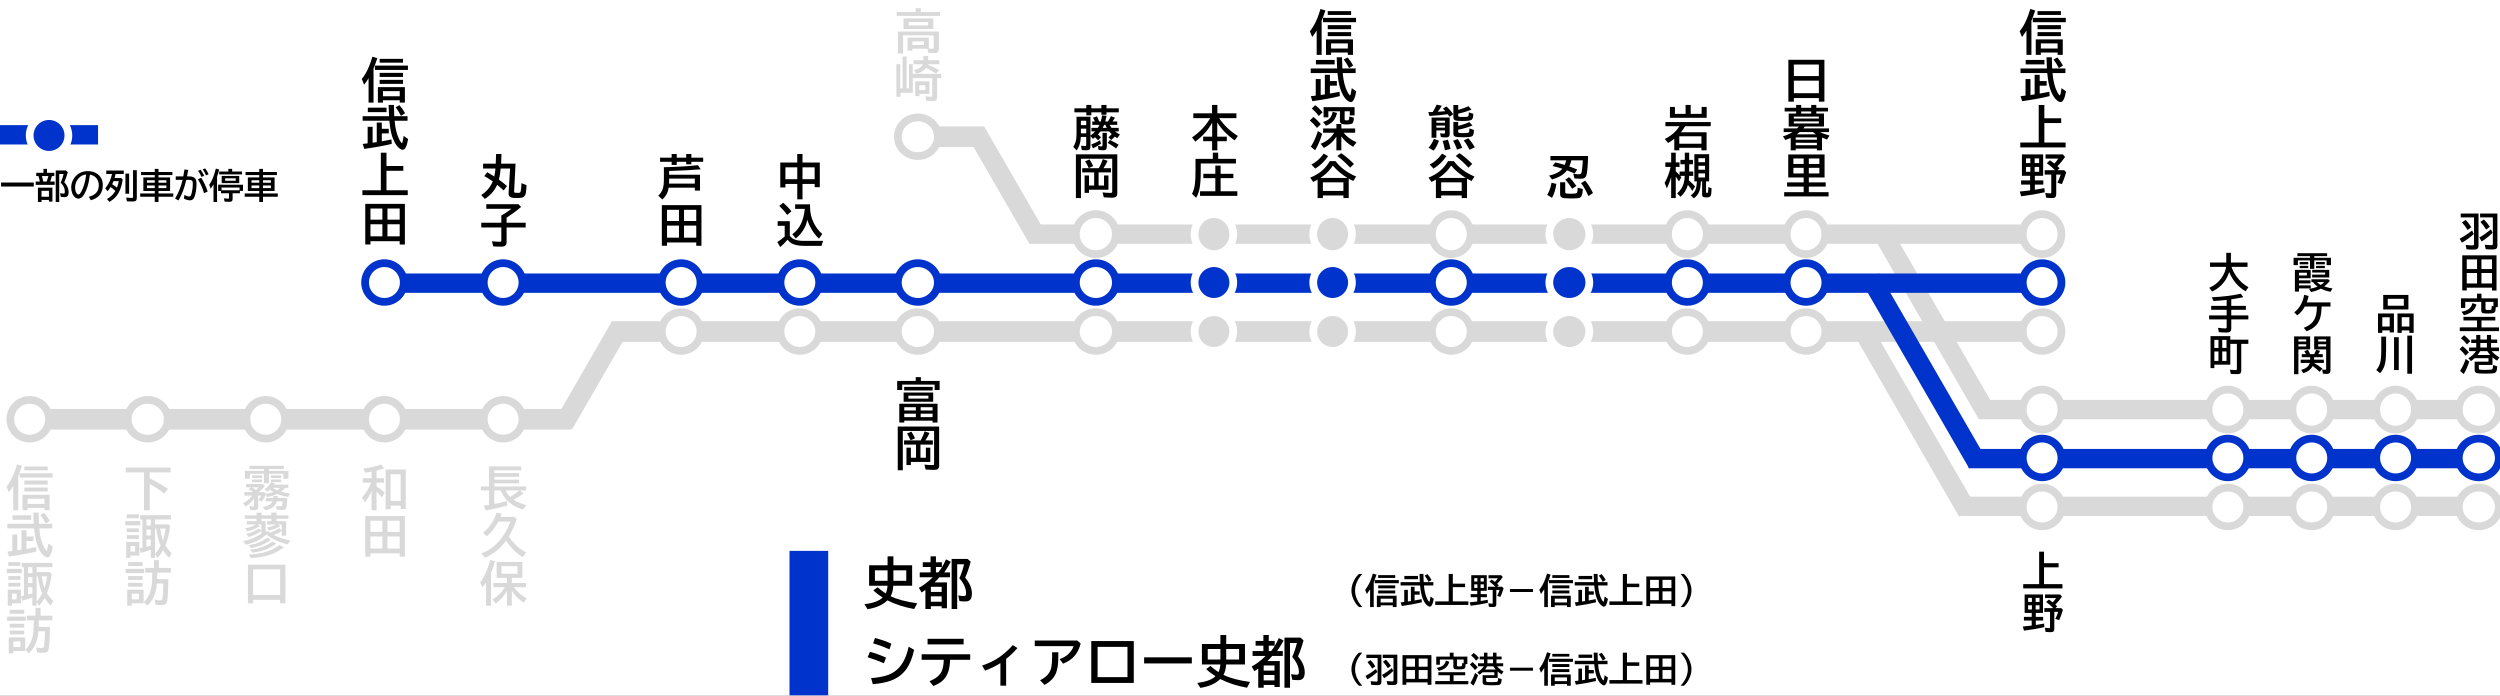 <?xml version="1.0" encoding="UTF-8" standalone="no"?>
<!-- Created with Inkscape (http://www.inkscape.org/) -->

<svg
   width="513.556mm"
   height="142.875mm"
   viewBox="0 0 513.556 142.875"
   version="1.1"
   id="svg5"
   xmlns="http://www.w3.org/2000/svg"
   xmlns:svg="http://www.w3.org/2000/svg">
  <rect x="0" y="0" width="513.556" height="142.875" fill="#808080" stroke="none"/>
  <defs
     id="defs2" />
  <g
     id="layer1"
     transform="translate(315.862,-79.198)">
    <g
       transform="matrix(0.265,0,0,0.265,-315.862,79.198)"
       id="g1337">
      <path
         id="rect1127"
         style="fill:#ffffff"
         d="M 0,0 H 1941 V 540 H 0 Z" />
      <path
         d="m 430.541,324.972 43.62,-75.554 13.093,7.56 -43.62,75.553 z"
         fill="#d9d9d9"
         fill-rule="evenodd"
         id="path1129" />
      <path
         id="rect1131"
         style="fill:#d9d9d9"
         d="m 22,317 h 421 v 16 H 22 Z" />
      <path
         d="m 283,325 c 0,-8.284 6.716,-15 15,-15 8.284,0 15,6.716 15,15 0,8.284 -6.716,15 -15,15 -8.284,0 -15,-6.716 -15,-15 z"
         stroke="#d9d9d9"
         stroke-width="6"
         stroke-miterlimit="8"
         fill="#ffffff"
         fill-rule="evenodd"
         id="path1133" />
      <path
         d="m 375,325 c 0,-8.284 6.716,-15 15,-15 8.284,0 15,6.716 15,15 0,8.284 -6.716,15 -15,15 -8.284,0 -15,-6.716 -15,-15 z"
         stroke="#d9d9d9"
         stroke-width="6"
         stroke-miterlimit="8"
         fill="#ffffff"
         fill-rule="evenodd"
         id="path1135" />
      <path
         d="m 99,325 c 0,-8.284 6.94,-15 15.5,-15 8.56,0 15.5,6.716 15.5,15 0,8.284 -6.94,15 -15.5,15 -8.56,0 -15.5,-6.716 -15.5,-15 z"
         stroke="#d9d9d9"
         stroke-width="6"
         stroke-miterlimit="8"
         fill="#ffffff"
         fill-rule="evenodd"
         id="path1137" />
      <path
         d="m 191,325 c 0,-8.284 6.716,-15 15,-15 8.284,0 15,6.716 15,15 0,8.284 -6.716,15 -15,15 -8.284,0 -15,-6.716 -15,-15 z"
         stroke="#d9d9d9"
         stroke-width="6"
         stroke-miterlimit="8"
         fill="#ffffff"
         fill-rule="evenodd"
         id="path1139" />
      <path
         d="m 8,325 c 0,-8.284 6.716,-15 15,-15 8.284,0 15,6.716 15,15 0,8.284 -6.716,15 -15,15 -8.284,0 -15,-6.716 -15,-15 z"
         stroke="#d9d9d9"
         stroke-width="6"
         stroke-miterlimit="8"
         fill="#ffffff"
         fill-rule="evenodd"
         id="path1141" />
      <g
         aria-label="長久保"
         transform="translate(376.254,355)"
         id="text1143"
         style="font-weight:700;font-size:37px;font-family:'BIZ UDGothic', 'BIZ UDGothic_MSFontService', sans-serif;writing-mode:tb-rl;fill:#d9d9d9">
        <path
           d="m 21.878,32.339 q 3.631,2.565 9.882,4.191 l -2.511,3.433 Q 21.047,37.65 16.26,32.339 13.405,29.195 12.032,25.167 H 6.938 V 35.663 q 4.643,-0.849 9.846,-2.24 l 0.253,3.433 Q 8.509,39.294 0.127,40.667 L -1.156,36.928 Q 1.698,36.566 2.836,36.386 V 25.167 H -3.523 V 22.095 H 2.836 V 6.54 H 27.804 V 9.575 H 6.938 V 11.725 H 26.142 V 14.652 H 6.938 v 2.186 H 26.142 v 2.854 H 6.938 v 2.403 H 31.616 v 3.071 h -4.932 l 2.854,2.475 q -3.433,2.475 -7.66,4.697 z m -2.602,-2.132 q 4.173,-2.602 6.992,-5.041 H 15.736 q 1.21,2.8 3.541,5.041 z"
           id="path1453" />
        <path
           d="m 11.743,45.654 h 10.713 l 1.861,1.662 q -2.24,7.046 -6.161,13.568 5.637,8.256 13.478,12.339 l -2.656,3.667 Q 21.662,72.446 16.151,64.461 l -0.181,-0.253 Q 13.441,67.785 9.973,70.802 5.149,74.994 -0.397,77.36 l -2.71,-3.36 q 5.564,-1.915 10.442,-6.269 3.433,-3.053 5.799,-6.432 3.071,-4.336 5.095,-8.997 0.632,-1.445 1.084,-2.945 h -9.214 q -3.595,6.938 -9.033,11.364 L -1.807,57.867 Q 5.438,52.32 8.69,42.366 l 3.957,0.705 q -0.506,1.518 -0.903,2.583 z"
           id="path1455" />
        <path
           d="m 22.113,100.196 q 3.667,5.149 9.882,8.654 l -2.258,3.342 q -5.745,-3.83 -9.232,-9.304 v 11.635 h -3.776 v -11.49 q -3.089,5.727 -8.69,9.756 l -2.547,-3.035 q 5.908,-3.433 9.575,-9.557 H 6.197 V 96.908 H 16.73 V 92.934 H 8.744 V 80.667 H 28.671 v 12.267 h -8.166 v 3.975 h 10.93 v 3.288 z M 12.556,83.846 v 5.908 H 24.896 V 83.846 Z M 4.408,89.049 V 114.523 H 0.488 V 96.583 q -1.102,1.807 -2.674,3.957 l -1.843,-4.029 q 3.035,-4.083 5.185,-9.503 1.301,-3.306 2.583,-7.895 l 3.812,1.03 q -1.481,5.149 -3.144,8.907 z"
           id="path1457" />
      </g>
      <g
         aria-label="下諏訪"
         transform="translate(100.827,355)"
         id="text1145"
         style="font-weight:700;font-size:37px;font-family:'BIZ UDGothic', 'BIZ UDGothic_MSFontService', sans-serif;writing-mode:tb-rl;fill:#d9d9d9">
        <path
           d="m 15.23,11.219 v 4.625 l 0.47,0.235 q 6.251,2.909 13.767,7.913 l -2.945,3.541 Q 20.885,23.251 15.23,20.144 V 40.523 H 10.822 V 11.219 H -3.342 V 7.479 H 31.472 v 3.74 z"
           id="path1460" />
        <path
           d="M 7.172,65.075 V 75.662 H 0.253 v 1.843 H -2.999 V 65.075 Z m -6.919,3.107 v 4.408 H 3.92 V 68.183 Z M 19.385,47.695 v 3.74 h 10.063 l 1.662,1.481 q -1.319,9.358 -3.74,14.887 1.951,3.216 4.896,5.944 l -2.042,3.74 q -2.656,-2.746 -4.643,-6.07 -1.951,3.577 -4.354,6.143 L 19.385,74.452 v 3.071 h -3.288 v -6.432 l -0.289,0.108 q -3.451,1.319 -7.57,2.439 L 7.281,70.152 Q 9.232,69.718 9.575,69.646 V 47.695 H 7.841 V 44.335 H 31.634 v 3.36 z m -3.288,0 h -3.415 v 4.661 h 3.415 z m 0,7.769 h -3.415 v 4.589 h 3.415 z m 0,7.696 h -3.415 v 5.727 q 1.626,-0.397 2.656,-0.723 0.524,-0.163 0.759,-0.217 z m 3.288,11.093 q 2.132,-2.15 4.336,-6.341 -2.367,-5.239 -3.469,-13.188 H 19.385 Z m 6.088,-10.352 q 1.391,-4.029 2.023,-9.178 h -4.228 q 0.741,5.131 2.204,9.178 z M -2.583,43.703 h 9.358 v 2.999 h -9.358 z m -1.192,5.293 H 7.877 v 3.216 H -3.776 Z m 1.192,5.546 h 9.358 v 2.963 h -9.358 z m 0,5.257 h 9.358 v 2.927 h -9.358 z"
           id="path1462" />
        <path
           d="m 21.011,88.851 v 0.813 0.361 q 0,1.879 -0.036,3.396 v 0.524 h 8.708 q -0.09,11.978 -0.903,16.874 -0.307,1.843 -1.518,2.62 -0.976,0.596 -2.8,0.596 -2.963,0 -4.733,-0.181 l -0.668,-3.92 q 2.168,0.397 4.173,0.397 1.391,0 1.716,-0.831 0.199,-0.542 0.452,-3.216 0.379,-4.119 0.416,-8.943 H 20.794 q -0.325,3.92 -1.21,6.956 -1.68,5.872 -6.269,10.189 l -2.62,-2.854 q 4.354,-4.209 5.655,-10.623 0.831,-4.101 0.885,-11.761 V 88.851 h -5.474 v -3.595 h 6.739 v -6.034 h 3.884 v 6.034 h 9.214 V 88.851 Z M 10.497,102.075 v 10.587 H 1.337 v 1.861 h -3.559 V 102.075 Z m -9.16,3.107 v 4.408 h 5.564 v -4.408 z M -1.518,80.703 H 9.72 v 3.035 H -1.518 Z m -1.969,5.293 H 10.948 v 3.252 H -3.487 Z m 1.969,5.546 H 9.72 v 2.999 H -1.518 Z m 0,5.293 H 9.72 V 99.763 H -1.518 Z"
           id="path1464" />
      </g>
      <g
         aria-label="霧蓼口"
         transform="translate(192.636,355)"
         id="text1147"
         style="font-weight:700;font-size:37px;font-family:'BIZ UDGothic', 'BIZ UDGothic_MSFontService', sans-serif;writing-mode:tb-rl;fill:#d9d9d9">
        <path
           d="m 21.969,33.64 q -1.319,5.366 -8.889,6.919 l -1.915,-2.565 q 3.162,-0.47 4.914,-1.554 1.716,-1.03 2.475,-2.8 h -5.131 v -2.656 h 5.799 l 0.163,-1.518 h 3.288 l -0.145,1.518 h 7.534 q -0.163,5.492 -0.741,7.317 -0.379,1.229 -1.265,1.68 -0.705,0.343 -2.222,0.343 -1.915,0 -3.938,-0.289 l -0.524,-2.854 q 2.005,0.343 3.415,0.343 0.958,0 1.21,-0.813 0.235,-0.741 0.488,-3.071 z M 2.927,29.159 H -3.27 V 26.449 H 3.559 Q 1.752,25.167 0.145,24.227 L 2.096,22.782 H -1.933 V 20.198 H 11.002 l 1.716,1.698 q -2.764,3.089 -4.824,4.553 h 4.264 l 1.355,1.319 q 3.18,-0.397 5.817,-1.355 -1.481,-0.849 -2.656,-1.915 -0.831,0.795 -2.005,1.698 L 12.448,24.263 q 3.469,-2.385 4.788,-5.33 l 3.252,0.705 q -0.452,0.795 -0.632,1.048 h 10.984 v 2.511 h -2.439 q -1.373,1.644 -3.162,2.981 3.324,0.958 6.901,1.355 l -1.373,2.656 q -4.715,-0.705 -8.22,-2.15 l -0.217,-0.09 q -3.704,1.698 -7.949,2.385 l -0.994,-2.005 q -1.536,3.523 -3.071,5.528 L 7.678,32.52 Q 8.853,31.02 9.792,29.159 H 7.534 v 8.834 q 0,2.493 -2.945,2.493 -1.409,0 -3.342,-0.235 l -0.524,-2.963 q 2.204,0.379 2.854,0.379 0.542,0 0.65,-0.307 0.054,-0.199 0.054,-0.578 v -5.149 q -2.493,3.649 -6.432,6.034 L -4.191,34.995 Q 0.181,32.718 2.927,29.159 Z M 18.843,23.197 q 1.247,0.939 3.306,1.861 1.265,-0.813 2.385,-1.861 z M 5.89,24.823 Q 7.01,23.884 7.985,22.782 H 2.8 q 1.337,0.777 3.089,2.042 z M 12.014,9.991 V 8.618 H 0.741 V 6.07 H 27.371 V 8.618 H 15.862 v 1.373 h 15.031 v 6.143 h -3.92 v -3.848 h -11.111 v 7.281 H 12.014 V 12.285 H 1.102 v 3.848 H -2.782 V 9.991 Z M 2.692,13.514 H 10.497 V 15.555 H 2.692 Z m 0,3.216 H 10.497 V 18.771 H 2.692 Z m 14.688,-3.216 h 7.985 v 2.042 h -7.985 z m 0,3.216 h 7.985 V 18.771 h -7.985 z"
           id="path1467" />
        <path
           d="m 9.955,58.607 v -2.042 q -3.776,2.818 -9.846,4.751 L -1.698,58.824 Q 4.011,57.451 8.112,54.687 L 9.955,56.277 V 51.543 H 7.172 l 1.518,1.337 q -4.228,2.674 -9.72,4.101 l -1.481,-2.439 q 4.209,-0.705 8.329,-2.999 H -1.301 v -2.547 h 7.552 v -1.861 H -2.927 V 44.479 H 6.251 V 42.366 H 10.135 v 2.114 h 7.552 v -2.114 h 3.993 v 2.114 h 9.286 v 2.656 h -9.286 v 1.861 h 7.516 v 11.237 h -3.396 v -3.722 q -0.108,0.054 -0.235,0.145 -2.385,1.644 -6.07,2.963 5.077,2.8 12.845,4.354 l -2.078,3.071 Q 21.102,64.876 13.911,59.42 7.263,65.184 -2.15,67.261 L -4.029,64.461 Q 3.523,63.106 9.955,58.607 Z m 3.288,-1.698 h 2.15 q 0.524,0.416 1.247,0.939 3.595,-0.976 7.263,-3.415 l 1.897,1.716 v -4.607 h -2.764 l 1.536,1.337 Q 20.343,55.319 15.754,56.277 l -1.481,-2.331 q 3.938,-0.687 7.227,-2.403 h -7.064 v -2.547 h 3.252 v -1.861 H 10.135 v 1.861 h 3.107 z M 0.379,67.568 q 4.553,-0.741 7.877,-2.114 3.306,-1.355 6.323,-3.74 l 2.71,1.771 q -3.505,2.583 -7.208,4.083 -3.451,1.391 -8.076,2.294 z m 0.921,3.433 q 5.113,-0.542 8.925,-1.843 4.282,-1.463 8.455,-4.408 l 2.927,1.698 q -4.517,3.18 -9.015,4.806 -4.209,1.536 -9.702,2.15 z M 0.181,74.849 Q 7.714,74.434 12.574,73.115 18.5,71.489 23.974,67.532 l 3.451,1.807 Q 22.854,72.573 18.681,74.271 12.285,76.891 1.789,77.667 Z"
           id="path1469" />
        <path
           d="m 28.599,82.762 v 29.972 h -4.065 v -2.764 H 3.613 v 2.728 H -0.452 V 82.762 Z M 3.613,86.357 V 106.267 H 24.534 V 86.357 Z"
           id="path1471" />
      </g>
      <g
         aria-label="和田"
         transform="translate(284.445,355)"
         id="text1149"
         style="font-weight:700;font-size:37px;font-family:'BIZ UDGothic', 'BIZ UDGothic_MSFontService', sans-serif;writing-mode:tb-rl;fill:#d9d9d9">
        <path
           d="M 3.595,25.69 Q 1.536,30.388 -1.518,34.344 L -3.776,30.568 Q 0.705,25.745 3.126,19.367 l 0.09,-0.253 h -6.468 v -3.396 h 6.847 v -5.095 q -2.746,0.506 -5.004,0.795 L -2.927,8.238 Q 4.806,7.299 11.057,5.059 l 2.186,3.18 Q 10.117,9.196 7.443,9.81 v 5.908 h 5.763 v 3.396 H 7.443 v 2.909 q 3.415,2.078 6.287,4.86 l -2.258,3.595 Q 9.557,28.075 7.443,26.034 V 40.523 H 3.595 Z M 30.081,8.961 V 39.511 h -3.92 v -2.583 h -7.841 v 2.854 H 14.471 V 8.961 Z M 18.319,12.628 v 20.668 h 7.841 V 12.628 Z"
           id="path1474" />
        <path
           d="M 29.412,45.021 V 76.547 H 25.383 V 73.964 H 2.728 v 2.547 H -1.301 V 45.021 Z M 2.728,48.653 v 8.654 h 9.25 v -8.654 z m 0,12.213 v 9.358 h 9.25 v -9.358 z m 22.655,9.358 v -9.358 h -9.485 v 9.358 z m 0,-12.917 v -8.654 h -9.485 v 8.654 z"
           id="path1476" />
      </g>
      <g
         aria-label="信武上田"
         transform="translate(284.445,39)"
         id="text1151"
         style="font-weight:700;font-size:37px;font-family:'BIZ UDGothic', 'BIZ UDGothic_MSFontService', sans-serif;writing-mode:tb-rl">
        <path
           d="M 5.113,14.092 V 40.523 H 1.265 V 21.662 q -1.5,2.457 -3.451,5.022 L -3.993,22.24 Q -0.632,18.066 1.68,12.357 2.891,9.376 4.228,4.968 L 8.04,6.106 Q 6.54,10.75 5.113,14.092 Z M 29.412,28.527 V 40.523 H 25.419 V 38.734 H 12.43 v 1.789 H 8.473 V 28.527 Z m -16.982,3.107 v 3.993 H 25.419 V 31.634 Z M 9.846,6.63 H 27.967 V 9.593 H 9.846 Z m 0,10.876 H 27.967 v 3.107 H 9.846 Z m 0,5.402 H 27.967 v 3.107 H 9.846 Z M 6.179,11.87 H 31.779 v 3.324 H 6.179 Z"
           id="path1479" />
        <path
           d="M 21.174,51.056 H 31.472 V 54.615 H 21.463 q 0.759,9.087 3.686,14.706 0.614,1.229 1.391,2.15 0.397,0.47 0.596,0.47 0.542,0 1.337,-5.601 l 3.451,2.475 q -1.427,8.311 -4.209,8.311 -1.265,0 -3.198,-1.68 -2.728,-2.403 -4.733,-8.04 -1.626,-4.571 -2.349,-12.267 l -0.054,-0.524 H -3.342 V 51.056 H 17.127 q -0.217,-3.667 -0.343,-8.69 h 4.137 q 0.018,4.499 0.253,8.69 z m -9.647,9.774 h 5.402 v 3.559 h -5.402 v 6.143 l 1.445,-0.253 q 3.36,-0.596 6.034,-1.156 l 0.217,3.378 q -8.545,2.15 -21.3,3.92 l -1.192,-3.848 q 1.265,-0.145 2.385,-0.289 l 1.427,-0.181 V 59.312 H 4.39 V 71.615 L 5.926,71.398 Q 7.245,71.218 7.606,71.164 V 55.988 H 11.526 Z M 0.687,44.443 H 15.194 V 47.93 H 0.687 Z M 26.377,50.803 q -1.608,-3.306 -4.119,-6.667 l 2.927,-1.626 q 2.62,2.981 4.372,6.251 z"
           id="path1481" />
        <path
           d="M 15.14,89.682 H 28.184 v 3.704 H 15.14 v 15.104 h 16.495 v 3.776 H -3.523 v -3.776 H 10.768 V 79.366 h 4.372 z"
           id="path1483" />
        <path
           d="m 29.412,119.021 v 31.526 h -4.029 v -2.583 H 2.728 v 2.547 H -1.301 v -31.49 z m -26.684,3.631 v 8.654 h 9.25 v -8.654 z m 0,12.213 v 9.358 h 9.25 v -9.358 z m 22.655,9.358 v -9.358 h -9.485 v 9.358 z m 0,-12.917 v -8.654 h -9.485 v 8.654 z"
           id="path1485" />
      </g>
      <g
         aria-label="丸子"
         transform="translate(376.218,114)"
         id="text1153"
         style="font-weight:700;font-size:37px;font-family:'BIZ UDGothic', 'BIZ UDGothic_MSFontService', sans-serif;writing-mode:tb-rl">
        <path
           d="m 12.231,12.881 h 11.201 l -1.12,21.463 q 0,0.108 0,0.163 0,0.687 0.524,0.831 0.668,0.181 1.807,0.181 1.897,0 2.312,-0.289 0.813,-0.56 1.066,-7.245 l 3.92,1.554 q -0.217,4.209 -0.542,6.088 -0.506,2.909 -2.945,3.541 -1.283,0.343 -4.336,0.343 -3.017,0 -4.209,-0.488 -1.897,-0.795 -1.897,-2.963 0,-0.145 0.018,-0.343 l 1.138,-19.06 h -7.299 q -0.361,4.679 -1.337,8.6 3.631,2.656 6.269,4.95 l -2.583,3.433 Q 11.49,31.11 9.16,29.268 6.179,35.97 -0.361,40.198 L -3.216,37.163 Q 2.782,33.531 5.763,26.666 L 5.185,26.25 Q 2.168,24.119 -0.813,22.475 L 1.445,19.512 q 3.324,1.879 5.492,3.306 0.668,-2.981 0.903,-6.161 H -1.734 V 12.881 H 8.076 L 8.329,5.366 h 4.209 z"
           id="path1488" />
        <path
           d="m 16.495,54.741 v 3.938 h 14.778 v 3.631 h -14.778 v 11.328 q 0,1.752 -0.849,2.602 -0.976,0.976 -3.686,0.976 -3.089,0 -5.854,-0.253 L 5.149,73.006 q 3.649,0.397 6.125,0.397 0.777,0 0.958,-0.271 0.163,-0.235 0.163,-0.903 V 62.311 H -3.144 V 58.68 H 12.394 v -5.619 l 0.271,-0.145 q 2.854,-1.481 7.57,-5.041 H 0.741 V 44.281 H 25.672 l 2.042,2.15 q -2.457,2.114 -5.763,4.535 -3.36,2.457 -5.456,3.776 z"
           id="path1490" />
      </g>
      <path
         id="rect1155"
         style="fill:#0033cc"
         d="m 0,97 h 76 v 15 H 0 Z" />
      <g
         aria-label="一部の列車が停車"
         transform="translate(0,154)"
         id="text1157"
         style="font-weight:700;font-size:27px;font-family:'BIZ UDGothic', 'BIZ UDGothic_MSFontService', sans-serif">
        <path
           d="M 0.831,-12.498 H 26.183 v 3.072 H 0.831 Z"
           id="path1494" />
        <path
           d="m 36.426,-20.039 h 5.643 v 2.544 h -1.859 q -0.501,2.017 -1.345,4.232 h 3.52 v 2.544 H 27.672 v -2.544 h 3.23 q -0.527,-2.531 -1.107,-4.232 h -1.714 v -2.544 h 5.59 v -3.045 h 2.755 z m -3.968,2.544 q 0.672,1.964 1.042,4.232 h 2.689 l 0.132,-0.369 q 0.567,-1.503 1.055,-3.415 l 0.119,-0.448 z m 8.174,8.991 V 2.294 H 37.929 V 1.002 H 32.181 V 2.571 H 29.399 V -8.503 Z m -8.451,2.426 v 4.575 h 5.748 v -4.575 z m 17.613,-6.658 q 1.569,1.49 2.492,3.546 0.91,2.057 0.91,4.166 0,1.951 -0.725,2.874 -0.751,0.962 -2.479,0.962 -1.477,0 -2.861,-0.211 l -0.646,-2.808 q 1.595,0.29 2.637,0.29 0.791,0 0.989,-0.369 0.132,-0.264 0.132,-1.055 0,-3.256 -1.951,-5.616 -0.514,-0.62 -1.292,-1.332 l 0.158,-0.369 q 1.371,-3.098 2.136,-6.46 h -3.375 V 2.571 H 43.189 V -21.845 h 7.937 l 1.463,1.345 q -1.332,4.535 -2.795,7.765 z"
           id="path1496" />
        <path
           d="m 68.832,-1.437 q 7.739,-1.951 7.739,-8.873 0,-3.019 -1.556,-5.194 -1.74,-2.452 -5.3,-3.151 -0.778,6.117 -2.123,10.02 -0.923,2.729 -2.294,5.155 -1.978,3.454 -4.496,3.454 -1.872,0 -3.335,-1.688 -0.936,-1.068 -1.516,-2.624 -0.765,-2.017 -0.765,-4.337 0,-3.757 2.07,-6.921 2.096,-3.23 5.445,-4.693 2.439,-1.068 5.353,-1.068 4.548,0 7.726,2.439 3.902,2.993 3.902,8.477 0,9.189 -9.294,11.654 z M 66.854,-18.76 q -2.333,0.264 -3.902,1.252 -1.002,0.646 -1.991,1.714 -2.742,3.032 -2.742,7.027 0,2.914 1.16,4.562 0.712,1.015 1.411,1.015 0.949,0 2.136,-2.096 2.9,-5.102 3.929,-13.474 z"
           id="path1498" />
        <path
           d="m 89.438,-5.946 q -1.78,-1.753 -3.665,-3.085 -1.002,1.648 -2.399,3.283 l -1.78,-2.241 q 3.942,-4.759 5.247,-11.153 h -4.469 v -2.65 h 13.592 v 2.65 H 89.622 q -0.356,1.753 -0.791,3.138 h 4.917 l 1.371,1.107 q -0.896,6.302 -3.256,10.507 -2.347,4.179 -7.04,6.882 L 82.885,0.25 Q 87.091,-2.004 89.438,-5.946 Z m 1.239,-2.61 q 0.896,-2.254 1.397,-5.023 h -4.074 q -0.488,1.266 -1.042,2.386 1.951,1.134 3.718,2.637 z m 6.552,-10.863 h 2.861 v 15.609 h -2.861 z m 5.906,-2.663 h 2.914 v 21.489 q 0,1.411 -0.58,2.057 -0.686,0.751 -2.61,0.751 -1.2,0 -3.691,-0.119 L 98.389,2.057 97.822,-0.831 q 2.663,0.29 4.337,0.29 0.738,0 0.883,-0.369 0.092,-0.224 0.092,-0.633 z"
           id="path1500" />
        <path
           d="m 119.958,-16.466 v -1.819 h -10.613 v -2.373 h 10.613 v -2.426 h 2.914 v 2.426 h 10.784 v 2.373 h -10.784 v 1.819 h 8.991 v 10.494 h -8.991 v 1.938 h 11.457 v 2.544 h -11.457 v 4.061 h -2.914 v -4.061 h -11.285 v -2.544 h 11.285 V -5.972 h -8.833 v -10.494 z m 0,2.188 h -5.999 v 1.912 h 5.999 z m 2.914,0 v 1.912 h 6.13 v -1.912 z m -2.914,4.047 h -5.999 v 2.043 h 5.999 z m 2.914,0 v 2.043 h 6.13 v -2.043 z"
           id="path1502" />
        <path
           d="m 136.239,-17.257 h 5.827 q 0.396,-2.03 0.883,-5.049 l 0.066,-0.382 2.887,0.435 q -0.448,2.795 -0.923,4.997 h 1.595 q 3.164,0 4.535,1.424 1.226,1.279 1.226,3.981 0,4.548 -0.962,8.503 -0.554,2.241 -1.345,3.309 -1.002,1.332 -2.782,1.332 -2.136,0 -4.667,-1.371 l 0.33,-2.782 q 2.505,1.2 3.889,1.2 0.725,0 1.121,-0.778 0.422,-0.844 0.804,-2.439 0.751,-3.23 0.751,-6.79 0,-1.872 -0.751,-2.426 -0.646,-0.461 -2.307,-0.461 h -2.03 q -2.096,9.334 -6.012,15.926 l -2.65,-1.45 q 4.047,-6.79 5.774,-14.476 h -5.26 z m 21.898,13.012 q -1.49,-5.484 -4.707,-10.771 l 2.571,-1.16 q 3.322,5.3 4.97,10.666 z M 156.186,-16.875 q -0.817,-2.136 -2.637,-4.746 l 2.043,-0.765 q 1.595,2.254 2.676,4.68 z m 3.546,-1.134 q -1.028,-2.544 -2.624,-4.786 l 1.938,-0.646 q 1.516,1.806 2.65,4.509 z"
           id="path1504" />
        <path
           d="M 168.262,-17.073 V 2.571 h -2.755 V -11.114 l -0.264,0.461 q -0.804,1.384 -1.898,2.993 l -1.16,-3.138 q 1.727,-2.36 2.979,-5.563 1.028,-2.637 2.149,-6.935 l 2.624,0.672 q -0.725,2.9 -1.674,5.55 z m 11.707,-3.981 h 7.62 v 2.268 h -17.653 v -2.268 h 7.093 v -2.03 h 2.94 z m 5.484,3.428 v 5.577 h -13.605 v -5.577 z m -10.903,1.859 v 1.885 h 8.174 v -1.885 z m 13.83,4.944 v 4.786 h -2.386 v 1.859 h -5.669 v 4.232 q 0,1.226 -0.461,1.753 -0.554,0.659 -2.202,0.659 -1.542,0 -3.599,-0.198 l -0.435,-2.531 Q 175.671,0 176.818,0 q 0.501,0 0.606,-0.198 0.092,-0.158 0.092,-0.58 V -4.179 h -6.209 v -1.833 h -2.215 V -10.824 Z m -2.676,2.188 h -13.961 v 2.109 h 13.961 z"
           id="path1506" />
        <path
           d="m 200.958,-16.466 v -1.819 h -10.613 v -2.373 h 10.613 v -2.426 h 2.914 v 2.426 h 10.784 v 2.373 h -10.784 v 1.819 h 8.991 v 10.494 h -8.991 v 1.938 h 11.457 v 2.544 h -11.457 v 4.061 h -2.914 v -4.061 h -11.285 v -2.544 h 11.285 V -5.972 h -8.833 v -10.494 z m 0,2.188 h -5.999 v 1.912 h 5.999 z m 2.914,0 v 1.912 h 6.13 v -1.912 z m -2.914,4.047 h -5.999 v 2.043 h 5.999 z m 2.914,0 v 2.043 h 6.13 v -2.043 z"
           id="path1508" />
      </g>
      <g
         transform="translate(213.333,154)"
         id="text1159"
         style="font-weight:700;font-size:27px;font-family:'Neue Haas Grotesk Text Pro', 'Neue Haas Grotesk Text Pro_MSFontService', sans-serif" />
      <path
         d="m 23,105 c 0,-8.284 6.716,-15 15,-15 8.284,0 15,6.716 15,15 0,8.284 -6.716,15 -15,15 -8.284,0 -15,-6.716 -15,-15 z"
         stroke="#ffffff"
         stroke-width="6"
         stroke-miterlimit="8"
         fill="#0033cc"
         fill-rule="evenodd"
         id="path1161" />
      <g
         aria-label="信武諏訪"
         transform="translate(9.019,355)"
         id="text1163"
         style="font-weight:700;font-size:37px;font-family:'BIZ UDGothic', 'BIZ UDGothic_MSFontService', sans-serif;writing-mode:tb-rl;fill:#d9d9d9">
        <path
           d="M 5.113,14.092 V 40.523 H 1.265 V 21.662 q -1.5,2.457 -3.451,5.022 L -3.993,22.24 Q -0.632,18.066 1.68,12.357 2.891,9.376 4.228,4.968 L 8.04,6.106 Q 6.54,10.75 5.113,14.092 Z M 29.412,28.527 V 40.523 H 25.419 V 38.734 H 12.43 v 1.789 H 8.473 V 28.527 Z m -16.982,3.107 v 3.993 H 25.419 V 31.634 Z M 9.846,6.63 H 27.967 V 9.593 H 9.846 Z m 0,10.876 H 27.967 v 3.107 H 9.846 Z m 0,5.402 H 27.967 v 3.107 H 9.846 Z M 6.179,11.87 H 31.779 v 3.324 H 6.179 Z"
           id="path1512" />
        <path
           d="M 21.174,51.056 H 31.472 V 54.615 H 21.463 q 0.759,9.087 3.686,14.706 0.614,1.229 1.391,2.15 0.397,0.47 0.596,0.47 0.542,0 1.337,-5.601 l 3.451,2.475 q -1.427,8.311 -4.209,8.311 -1.265,0 -3.198,-1.68 -2.728,-2.403 -4.733,-8.04 -1.626,-4.571 -2.349,-12.267 l -0.054,-0.524 H -3.342 V 51.056 H 17.127 q -0.217,-3.667 -0.343,-8.69 h 4.137 q 0.018,4.499 0.253,8.69 z m -9.647,9.774 h 5.402 v 3.559 h -5.402 v 6.143 l 1.445,-0.253 q 3.36,-0.596 6.034,-1.156 l 0.217,3.378 q -8.545,2.15 -21.3,3.92 l -1.192,-3.848 q 1.265,-0.145 2.385,-0.289 l 1.427,-0.181 V 59.312 H 4.39 V 71.615 L 5.926,71.398 Q 7.245,71.218 7.606,71.164 V 55.988 H 11.526 Z M 0.687,44.443 H 15.194 V 47.93 H 0.687 Z M 26.377,50.803 q -1.608,-3.306 -4.119,-6.667 l 2.927,-1.626 q 2.62,2.981 4.372,6.251 z"
           id="path1514" />
        <path
           d="m 7.172,102.075 v 10.587 H 0.253 v 1.843 H -2.999 V 102.075 Z m -6.919,3.107 v 4.408 H 3.92 v -4.408 z M 19.385,84.695 v 3.74 h 10.063 l 1.662,1.481 q -1.319,9.358 -3.74,14.887 1.951,3.216 4.896,5.944 l -2.042,3.74 q -2.656,-2.746 -4.643,-6.07 -1.951,3.577 -4.354,6.143 l -1.843,-3.107 v 3.071 h -3.288 v -6.432 l -0.289,0.108 q -3.451,1.319 -7.57,2.439 L 7.281,107.152 Q 9.232,106.718 9.575,106.646 V 84.695 H 7.841 V 81.335 H 31.634 v 3.36 z m -3.288,0 h -3.415 v 4.661 h 3.415 z m 0,7.769 h -3.415 v 4.589 h 3.415 z m 0,7.696 h -3.415 v 5.727 q 1.626,-0.397 2.656,-0.723 0.524,-0.163 0.759,-0.217 z m 3.288,11.093 q 2.132,-2.15 4.336,-6.341 -2.367,-5.239 -3.469,-13.188 H 19.385 Z m 6.088,-10.352 q 1.391,-4.029 2.023,-9.178 h -4.228 q 0.741,5.131 2.204,9.178 z M -2.583,80.703 h 9.358 v 2.999 h -9.358 z m -1.192,5.293 H 7.877 v 3.216 H -3.776 Z m 1.192,5.546 h 9.358 v 2.963 h -9.358 z m 0,5.257 h 9.358 v 2.927 h -9.358 z"
           id="path1516" />
        <path
           d="m 21.011,125.851 v 0.813 0.361 q 0,1.879 -0.036,3.396 v 0.524 h 8.708 q -0.09,11.978 -0.903,16.874 -0.307,1.843 -1.518,2.62 -0.976,0.596 -2.8,0.596 -2.963,0 -4.733,-0.181 l -0.668,-3.92 q 2.168,0.397 4.173,0.397 1.391,0 1.716,-0.831 0.199,-0.542 0.452,-3.216 0.379,-4.119 0.416,-8.943 H 20.794 q -0.325,3.92 -1.21,6.956 -1.68,5.872 -6.269,10.189 l -2.62,-2.854 q 4.354,-4.209 5.655,-10.623 0.831,-4.101 0.885,-11.761 v -0.397 h -5.474 v -3.595 h 6.739 v -6.034 h 3.884 v 6.034 h 9.214 v 3.595 z M 10.497,139.075 v 10.587 H 1.337 v 1.861 h -3.559 V 139.075 Z m -9.16,3.107 v 4.408 h 5.564 v -4.408 z M -1.518,117.703 H 9.72 v 3.035 H -1.518 Z m -1.969,5.293 H 10.948 v 3.252 H -3.487 Z m 1.969,5.546 H 9.72 v 2.999 H -1.518 Z m 0,5.293 H 9.72 v 2.927 H -1.518 Z"
           id="path1518" />
      </g>
      <path
         id="rect1165"
         style="fill:#d9d9d9"
         d="m 711,98 h 52 v 16 h -52 z" />
      <path
         id="rect1167"
         style="fill:#d9d9d9"
         d="m 798,174 h 785 v 15 H 798 Z" />
      <path
         d="m 696,106 c 0,-8.284 6.94,-15 15.5,-15 8.56,0 15.5,6.716 15.5,15 0,8.284 -6.94,15 -15.5,15 -8.56,0 -15.5,-6.716 -15.5,-15 z"
         stroke="#d9d9d9"
         stroke-width="6"
         stroke-miterlimit="8"
         fill="#ffffff"
         fill-rule="evenodd"
         id="path1169" />
      <path
         d="m 763.149,98.436 47.863,82.901 -13.093,7.559 -47.863,-82.901 z"
         fill="#d9d9d9"
         fill-rule="evenodd"
         id="path1171" />
      <g
         aria-label="富岡"
         transform="translate(697.889,287)"
         id="text1173"
         style="font-weight:700;font-size:37px;font-family:'BIZ UDGothic', 'BIZ UDGothic_MSFontService', sans-serif;writing-mode:tb-rl">
        <path
           d="M 15.953,8.292 H 30.496 v 7.028 h -3.884 v -4.173 H 1.481 v 4.173 H -2.403 V 8.292 H 11.96 V 5.366 h 3.993 z m 9.539,8.979 v 7.154 H 2.584 V 17.271 Z M 6.287,19.71 v 2.276 H 21.788 V 19.71 Z M 28.87,25.979 V 40.523 H 25.022 V 39.078 H 3.071 v 1.445 H -0.777 V 25.979 Z M 3.071,28.635 v 2.529 h 8.997 v -2.529 z m 0,5.041 V 36.368 H 12.068 V 33.676 Z M 25.022,36.368 v -2.692 h -9.25 v 2.692 z m 0,-5.203 v -2.529 h -9.25 v 2.529 z M 2.999,12.881 H 25.094 v 2.782 H 2.999 Z"
           id="path1523" />
        <path
           d="m 19.837,67.821 v -7.805 h 3.433 v 11.057 H 8.202 v 2.439 H 4.77 V 60.017 h 3.433 v 7.805 H 12.195 V 57.65 H 2.927 V 54.398 H 15.79 q 1.807,-3.162 3.107,-7.028 l 3.74,1.301 q -1.554,3.27 -3.234,5.727 h 5.835 v 3.252 H 15.627 V 67.821 Z M 30.117,43.63 v 30.261 q 0,1.825 -0.976,2.62 -0.939,0.759 -3.27,0.759 -1.825,0 -6.233,-0.307 l -0.921,-3.812 q 3.144,0.379 6.161,0.379 1.012,0 1.192,-0.343 0.126,-0.235 0.126,-0.921 V 47.027 H 1.951 V 77.523 H -1.969 V 43.63 Z M 7.949,54.308 Q 6.739,51.417 5.203,49.032 l 3.378,-1.445 q 1.698,2.475 2.836,5.203 z"
           id="path1525" />
      </g>
      <g
         aria-label="中込"
         transform="translate(606.115,114)"
         id="text1175"
         style="font-weight:700;font-size:37px;font-family:'BIZ UDGothic', 'BIZ UDGothic_MSFontService', sans-serif;writing-mode:tb-rl">
        <path
           d="M 11.906,11.996 V 5.366 h 4.065 V 11.996 H 29.376 V 31.11 H 25.383 V 28.599 H 15.971 V 40.523 H 11.906 V 28.599 H 2.728 v 2.71 H -1.265 V 11.996 Z m -9.178,3.704 v 9.196 h 9.178 v -9.196 z m 22.655,9.196 v -9.196 h -9.413 v 9.196 z"
           id="path1528" />
        <path
           d="m 21.824,44.407 v 2.331 q 0,6.251 2.927,12.177 2.421,4.878 6.54,8.473 l -2.547,3.595 q -3.342,-2.963 -6.052,-7.769 -2.06,-3.631 -2.981,-6.757 -0.831,3.704 -2.15,6.143 -2.728,5.077 -6.793,8.274 L 8.058,67.532 Q 16.513,61.606 17.705,47.93 H 10.244 V 44.407 Z M 6.125,68.869 q 1.572,1.825 3.162,2.529 2.927,1.337 7.859,1.337 H 31.978 Q 31.201,74.379 30.767,76.584 H 17.181 q -6.251,0 -9.72,-1.969 Q 5.98,73.783 4.354,71.814 1.337,75.409 -1.301,77.505 L -3.595,73.621 q 3.053,-1.861 5.763,-4.3 v -8.292 H -3.306 V 57.469 H 6.125 Z M 4.137,52.609 Q 1.68,49.213 -2.041,45.618 l 2.999,-2.439 q 3.27,2.638 6.432,6.594 z"
           id="path1530" />
      </g>
      <g
         aria-label="芦田"
         transform="translate(514.342,114)"
         id="text1177"
         style="font-weight:700;font-size:37px;font-family:'BIZ UDGothic', 'BIZ UDGothic_MSFontService', sans-serif;writing-mode:tb-rl">
        <path
           d="M 6.305,8.22 V 5.366 h 3.957 v 2.854 h 7.335 V 5.366 h 3.993 v 2.854 h 9.142 v 3.18 h -9.142 v 1.987 h -3.993 v -1.987 h -7.335 v 2.475 H 6.305 V 11.4 H -2.674 V 8.22 Z m 20.361,5.799 2.168,3.234 Q 17.597,18.175 6.233,18.464 l -1.879,0.054 v 2.909 H 28.292 V 33.748 H 24.263 V 31.49 H 3.993 q -0.343,2.042 -0.958,3.631 -1.156,2.999 -3.938,5.51 L -4.083,37.705 q 2.692,-2.475 3.631,-5.727 0.741,-2.493 0.741,-6.034 V 15.627 L 1.662,15.591 Q 16.368,15.23 26.666,14.02 Z M 24.263,24.462 H 4.354 v 1.771 q 0,1.283 -0.054,2.114 H 24.263 Z"
           id="path1533" />
        <path
           d="M 29.412,45.021 V 76.547 H 25.383 V 73.964 H 2.728 v 2.547 H -1.301 V 45.021 Z M 2.728,48.653 v 8.654 h 9.25 v -8.654 z m 0,12.213 v 9.358 h 9.25 v -9.358 z m 22.655,9.358 v -9.358 h -9.485 v 9.358 z m 0,-12.917 v -8.654 h -9.485 v 8.654 z"
           id="path1535" />
      </g>
      <g
         aria-label="高崎"
         transform="translate(697.889,1)"
         id="text1179"
         style="font-weight:700;font-size:37px;font-family:'BIZ UDGothic', 'BIZ UDGothic_MSFontService', sans-serif;writing-mode:tb-rl;fill:#d9d9d9">
        <path
           d="M 21.029,36.783 H 9.322 v 1.481 H 5.619 V 28.22 H 22.077 v 8.419 q 1.229,0.145 2.583,0.145 0.903,0 1.102,-0.307 0.163,-0.235 0.163,-0.777 V 26.377 H 2.168 V 40.523 H -1.825 V 23.45 H 29.918 v 13.478 q 0,1.734 -0.958,2.529 -0.885,0.741 -2.854,0.741 -1.481,0 -4.318,-0.235 z M 18.374,31.11 H 9.322 v 2.782 H 18.374 Z M 15.898,8.292 H 30.857 V 11.328 H -2.746 V 8.292 H 11.942 V 5.366 h 3.957 z m 9.702,4.95 v 8.256 H 2.511 V 13.243 Z M 6.468,16.061 v 2.62 H 21.607 v -2.62 z"
           id="path1538" />
        <path
           d="m 28.527,59.529 v 14.58 q 0,1.626 -0.596,2.385 -0.723,0.903 -3.053,0.903 -2.24,0 -4.715,-0.253 l -0.741,-3.595 q 2.583,0.452 4.282,0.452 0.759,0 0.939,-0.289 0.145,-0.235 0.145,-0.903 V 59.529 H 9.666 V 70.929 H 0.145 v 3.071 H -3.035 V 48.689 H 3.6239624e-5 V 67.478 H 1.771 V 42.763 H 4.914 V 67.478 H 6.775 V 48.689 h 2.891 V 56.277 H 31.743 v 3.252 z M 21.228,49.032 q 4.39,1.807 8.925,4.39 l -2.367,2.692 q -3.342,-2.204 -7.841,-4.553 -2.421,3.36 -7.479,4.643 l -1.915,-2.818 Q 15.971,52.194 17.524,48.834 h -7.136 v -3.144 h 7.588 v -3.324 h 3.595 v 3.324 h 8.654 V 48.834 h -8.925 q -0.018,0.09 -0.072,0.199 z m 1.337,13.062 v 9.684 h -7.732 v 1.734 H 11.544 V 62.094 Z m -7.805,2.963 v 3.758 h 4.733 v -3.758 z"
           id="path1540" />
      </g>
      <path
         d="m 1464.21,173.978 82.8,143.414 -13.1,7.559 -82.8,-143.414 z"
         fill="#d9d9d9"
         fill-rule="evenodd"
         id="path1181" />
      <path
         d="m 1449.09,249.705 82.8,143.413 -13.1,7.559 -82.8,-143.413 z"
         fill="#d9d9d9"
         fill-rule="evenodd"
         id="path1183" />
      <path
         id="rect1185"
         style="fill:#0033cc"
         d="m 1526,348 h 396 v 15 h -396 z" />
      <path
         id="rect1187"
         style="fill:#d9d9d9"
         d="m 1519,385 h 403 v 15 h -403 z" />
      <path
         id="rect1189"
         style="fill:#d9d9d9"
         d="m 1534,310 h 388 v 15 h -388 z" />
      <path
         d="m 834,181.5 c 0,-8.56 6.94,-15.5 15.5,-15.5 8.56,0 15.5,6.94 15.5,15.5 0,8.56 -6.94,15.5 -15.5,15.5 -8.56,0 -15.5,-6.94 -15.5,-15.5 z"
         stroke="#d9d9d9"
         stroke-width="6"
         stroke-miterlimit="8"
         fill="#ffffff"
         fill-rule="evenodd"
         id="path1191" />
      <path
         d="m 1018,181.5 c 0,-8.56 6.72,-15.5 15,-15.5 8.28,0 15,6.94 15,15.5 0,8.56 -6.72,15.5 -15,15.5 -8.28,0 -15,-6.94 -15,-15.5 z"
         stroke="#ffffff"
         stroke-width="6"
         stroke-miterlimit="8"
         fill="#d9d9d9"
         fill-rule="evenodd"
         id="path1193" />
      <path
         d="m 926,181.5 c 0,-8.56 6.716,-15.5 15,-15.5 8.284,0 15,6.94 15,15.5 0,8.56 -6.716,15.5 -15,15.5 -8.284,0 -15,-6.94 -15,-15.5 z"
         stroke="#ffffff"
         stroke-width="6"
         stroke-miterlimit="8"
         fill="#d9d9d9"
         fill-rule="evenodd"
         id="path1195" />
      <path
         d="m 1201,181.5 c 0,-8.56 6.94,-15.5 15.5,-15.5 8.56,0 15.5,6.94 15.5,15.5 0,8.56 -6.94,15.5 -15.5,15.5 -8.56,0 -15.5,-6.94 -15.5,-15.5 z"
         stroke="#ffffff"
         stroke-width="6"
         stroke-miterlimit="8"
         fill="#d9d9d9"
         fill-rule="evenodd"
         id="path1197" />
      <path
         d="m 1385,181.5 c 0,-8.56 6.72,-15.5 15,-15.5 8.28,0 15,6.94 15,15.5 0,8.56 -6.72,15.5 -15,15.5 -8.28,0 -15,-6.94 -15,-15.5 z"
         stroke="#d9d9d9"
         stroke-width="6"
         stroke-miterlimit="8"
         fill="#ffffff"
         fill-rule="evenodd"
         id="path1199" />
      <path
         d="m 1293,181.5 c 0,-8.56 6.72,-15.5 15,-15.5 8.28,0 15,6.94 15,15.5 0,8.56 -6.72,15.5 -15,15.5 -8.28,0 -15,-6.94 -15,-15.5 z"
         stroke="#d9d9d9"
         stroke-width="6"
         stroke-miterlimit="8"
         fill="#ffffff"
         fill-rule="evenodd"
         id="path1201" />
      <path
         d="m 1110,181.5 c 0,-8.56 6.72,-15.5 15,-15.5 8.28,0 15,6.94 15,15.5 0,8.56 -6.72,15.5 -15,15.5 -8.28,0 -15,-6.94 -15,-15.5 z"
         stroke="#d9d9d9"
         stroke-width="6"
         stroke-miterlimit="8"
         fill="#ffffff"
         fill-rule="evenodd"
         id="path1203" />
      <path
         d="m 1906,317.5 c 0,-8.56 6.94,-15.5 15.5,-15.5 8.56,0 15.5,6.94 15.5,15.5 0,8.56 -6.94,15.5 -15.5,15.5 -8.56,0 -15.5,-6.94 -15.5,-15.5 z"
         stroke="#d9d9d9"
         stroke-width="6"
         stroke-miterlimit="8"
         fill="#ffffff"
         fill-rule="evenodd"
         id="path1205" />
      <path
         d="m 1906,355 c 0,-8.284 6.94,-15 15.5,-15 8.56,0 15.5,6.716 15.5,15 0,8.284 -6.94,15 -15.5,15 -8.56,0 -15.5,-6.716 -15.5,-15 z"
         stroke="#0033cc"
         stroke-width="6"
         stroke-miterlimit="8"
         fill="#ffffff"
         fill-rule="evenodd"
         id="path1207" />
      <path
         d="m 1906,393 c 0,-8.284 6.94,-15 15.5,-15 8.56,0 15.5,6.716 15.5,15 0,8.284 -6.94,15 -15.5,15 -8.56,0 -15.5,-6.716 -15.5,-15 z"
         stroke="#d9d9d9"
         stroke-width="6"
         stroke-miterlimit="8"
         fill="#ffffff"
         fill-rule="evenodd"
         id="path1209" />
      <path
         d="m 1842,317.5 c 0,-8.56 6.72,-15.5 15,-15.5 8.28,0 15,6.94 15,15.5 0,8.56 -6.72,15.5 -15,15.5 -8.28,0 -15,-6.94 -15,-15.5 z"
         stroke="#d9d9d9"
         stroke-width="6"
         stroke-miterlimit="8"
         fill="#ffffff"
         fill-rule="evenodd"
         id="path1211" />
      <path
         d="m 1842,355 c 0,-8.284 6.72,-15 15,-15 8.28,0 15,6.716 15,15 0,8.284 -6.72,15 -15,15 -8.28,0 -15,-6.716 -15,-15 z"
         stroke="#0033cc"
         stroke-width="6"
         stroke-miterlimit="8"
         fill="#ffffff"
         fill-rule="evenodd"
         id="path1213" />
      <path
         d="m 1842,393 c 0,-8.284 6.72,-15 15,-15 8.28,0 15,6.716 15,15 0,8.284 -6.72,15 -15,15 -8.28,0 -15,-6.716 -15,-15 z"
         stroke="#d9d9d9"
         stroke-width="6"
         stroke-miterlimit="8"
         fill="#ffffff"
         fill-rule="evenodd"
         id="path1215" />
      <path
         d="m 1777,317.5 c 0,-8.56 6.72,-15.5 15,-15.5 8.28,0 15,6.94 15,15.5 0,8.56 -6.72,15.5 -15,15.5 -8.28,0 -15,-6.94 -15,-15.5 z"
         stroke="#d9d9d9"
         stroke-width="6"
         stroke-miterlimit="8"
         fill="#ffffff"
         fill-rule="evenodd"
         id="path1217" />
      <path
         d="m 1777,355 c 0,-8.284 6.72,-15 15,-15 8.28,0 15,6.716 15,15 0,8.284 -6.72,15 -15,15 -8.28,0 -15,-6.716 -15,-15 z"
         stroke="#0033cc"
         stroke-width="6"
         stroke-miterlimit="8"
         fill="#ffffff"
         fill-rule="evenodd"
         id="path1219" />
      <path
         d="m 1777,393 c 0,-8.284 6.72,-15 15,-15 8.28,0 15,6.716 15,15 0,8.284 -6.72,15 -15,15 -8.28,0 -15,-6.716 -15,-15 z"
         stroke="#d9d9d9"
         stroke-width="6"
         stroke-miterlimit="8"
         fill="#ffffff"
         fill-rule="evenodd"
         id="path1221" />
      <path
         d="m 1712,317.5 c 0,-8.56 6.72,-15.5 15,-15.5 8.28,0 15,6.94 15,15.5 0,8.56 -6.72,15.5 -15,15.5 -8.28,0 -15,-6.94 -15,-15.5 z"
         stroke="#d9d9d9"
         stroke-width="6"
         stroke-miterlimit="8"
         fill="#ffffff"
         fill-rule="evenodd"
         id="path1223" />
      <path
         d="m 1712,355 c 0,-8.284 6.72,-15 15,-15 8.28,0 15,6.716 15,15 0,8.284 -6.72,15 -15,15 -8.28,0 -15,-6.716 -15,-15 z"
         stroke="#0033cc"
         stroke-width="6"
         stroke-miterlimit="8"
         fill="#ffffff"
         fill-rule="evenodd"
         id="path1225" />
      <path
         d="m 1712,393 c 0,-8.284 6.72,-15 15,-15 8.28,0 15,6.716 15,15 0,8.284 -6.72,15 -15,15 -8.28,0 -15,-6.716 -15,-15 z"
         stroke="#d9d9d9"
         stroke-width="6"
         stroke-miterlimit="8"
         fill="#ffffff"
         fill-rule="evenodd"
         id="path1227" />
      <path
         d="m 1568,317.5 c 0,-8.56 6.72,-15.5 15,-15.5 8.28,0 15,6.94 15,15.5 0,8.56 -6.72,15.5 -15,15.5 -8.28,0 -15,-6.94 -15,-15.5 z"
         stroke="#d9d9d9"
         stroke-width="6"
         stroke-miterlimit="8"
         fill="#ffffff"
         fill-rule="evenodd"
         id="path1229" />
      <path
         d="m 1568,355 c 0,-8.284 6.72,-15 15,-15 8.28,0 15,6.716 15,15 0,8.284 -6.72,15 -15,15 -8.28,0 -15,-6.716 -15,-15 z"
         stroke="#0033cc"
         stroke-width="6"
         stroke-miterlimit="8"
         fill="#ffffff"
         fill-rule="evenodd"
         id="path1231" />
      <path
         d="m 1568,393 c 0,-8.284 6.72,-15 15,-15 8.28,0 15,6.716 15,15 0,8.284 -6.72,15 -15,15 -8.28,0 -15,-6.716 -15,-15 z"
         stroke="#d9d9d9"
         stroke-width="6"
         stroke-miterlimit="8"
         fill="#ffffff"
         fill-rule="evenodd"
         id="path1233" />
      <g
         aria-label="大手町"
         transform="translate(1715.51,191)"
         id="text1235"
         style="font-weight:700;font-size:32px;font-family:'BIZ UDGothic', 'BIZ UDGothic_MSFontService', sans-serif;writing-mode:tb-rl">
        <path
           d="m 14.328,15.875 q 1.078,3.656 4.094,7.781 3.672,5.031 9.031,7.969 L 25.219,34.844 Q 19.547,31.5 15.75,25.984 q -2.047,-3 -3.281,-6.109 -1.234,4.188 -3.828,7.609 -3.812,5.062 -9.422,7.469 L -2.984,32.094 q 5.875,-2.453 9.484,-7.562 3.031,-4.312 3.594,-8.656 H -2.375 V 12.484 H 10.234 V 4.953 H 13.844 v 7.531 h 12.875 V 15.875 Z"
           id="path1546" />
        <path
           d="m 14.125,41.031 v 5.047 H 25.469 V 49.156 H 14.125 v 4.312 h 13.234 v 3.141 H 14.125 v 7.031 q 0,1.875 -1.047,2.594 -0.797,0.547 -2.656,0.547 -3.047,0 -5.953,-0.312 l -0.609,-3.359 q 3.609,0.469 5.453,0.469 0.875,0 1.094,-0.328 0.141,-0.234 0.141,-0.781 V 56.609 H -3.047 V 53.469 H 10.547 v -4.312 H -1.453 V 46.078 H 10.547 v -4.594 l -0.859,0.094 q -4.469,0.484 -9.344,0.75 L -1,39.422 Q 11.375,38.906 21.5,36.672 l 1.953,2.688 q -4.375,0.984 -9.328,1.672 z"
           id="path1548" />
        <path
           d="m 13.375,72.312 h 13.984 v 3.234 h -5.5 V 95.969 q 0,1.859 -0.766,2.5 -0.703,0.578 -2.672,0.578 -1.844,0 -4.625,-0.203 l -0.781,-3.297 q 2.484,0.328 4.375,0.328 0.703,0 0.891,-0.234 Q 18.469,95.438 18.469,94.812 V 75.547 H 13.375 V 91.688 H 1.016 v 2.656 h -2.969 V 69.562 H 13.375 Z m -12.359,0.125 v 6.281 h 3.172 V 72.438 Z m 0,9 v 7.344 h 3.172 V 81.438 Z M 10.437,88.781 V 81.438 H 7.125 v 7.344 z m 0,-10.062 V 72.438 H 7.125 v 6.281 z"
           id="path1550" />
      </g>
      <g
         aria-label="霞ケ関"
         transform="translate(1780.27,191)"
         id="text1237"
         style="font-weight:700;font-size:32px;font-family:'BIZ UDGothic', 'BIZ UDGothic_MSFontService', sans-serif;writing-mode:tb-rl">
        <path
           d="m 10.391,8.859 v -1.312 H 0.625 V 5.281 H 23.672 V 7.547 H 13.719 v 1.312 H 26.641 V 14.531 H 23.25 V 10.875 H 13.719 v 6.531 H 10.391 V 10.875 H 1.016 v 3.656 h -3.359 V 8.859 Z m 0.516,9.344 v 6.5 H 1.859 v 1.625 H 10.75 v 2.344 H 1.859 v 1.562 H 10.969 v 2.344 H 1.859 v 2.469 h -3.172 V 18.203 Z M 8,20.406 h -6.141 v 2.125 h 6.141 z M 25.297,18.172 V 24.062 h -13.25 V 21.891 H 22.125 V 20.281 H 12.078 V 18.172 Z M 18.844,32.75 q -3.469,1.797 -7.656,2.641 l -1.531,-2.438 Q 13.156,32.469 16.266,31.203 13.906,29.469 12.594,27.641 H 11.484 V 25.469 H 24.5 l 1.281,1.25 q -2.266,2.828 -4.312,4.359 3.156,1.062 6.359,1.484 l -1.531,2.625 Q 22.094,34.391 18.844,32.75 Z m -3.062,-5.109 q 1.562,1.516 2.938,2.25 1.953,-1.297 2.75,-2.25 z M 2.391,12.094 h 6.656 v 1.797 h -6.656 z m 0,2.984 h 6.656 V 16.875 h -6.656 z M 15.062,12.094 h 6.844 v 1.797 h -6.844 z m 0,2.984 H 21.906 V 16.875 h -6.844 z"
           id="path1553" />
        <path
           d="m 26.297,46.594 h -6.906 q -0.172,5.953 -1.234,9.266 -1.203,3.781 -4.062,6.281 -2.422,2.156 -6.328,3.625 l -2.203,-2.656 Q 9.266,61.625 11.344,59.75 q 2.859,-2.562 3.797,-6.844 0.531,-2.391 0.625,-6.312 H 6.359 Q 4.297,50.562 0.562,53.5 L -1.828,51.141 Q 4.344,46.312 5.875,37.531 l 3.469,0.906 q -0.672,2.906 -1.484,4.984 H 26.297 Z"
           id="path1555" />
        <path
           d="m 12.422,92.703 q -0.812,1.781 -2.469,3.156 Q 8.281,97.25 5.25,98.312 L 3.516,95.781 Q 9.109,94.25 10.25,90.344 H 3.172 V 87.812 H 10.531 V 85.891 H 4 v -2.375 h 3.281 Q 6.672,82.297 5.953,81.25 l 2.875,-1.094 q 1.094,1.875 1.656,3.359 h 3.156 q 0.969,-1.812 1.531,-3.422 l 3.031,0.859 q -0.672,1.484 -1.406,2.562 H 20.281 v 2.375 H 13.562 V 87.812 h 7.562 v 2.531 H 13.484 Q 16.953,92.25 20.031,94.734 L 17.859,97.25 q -2.344,-2.328 -5.438,-4.547 z m -1.922,-22.938 v 10.062 H 1.406 v 19.219 h -3.359 v -29.281 z m -9.094,2.344 v 1.656 h 6.016 v -1.656 z m 0,3.734 v 1.719 h 6.016 V 75.844 Z M 26.266,69.766 V 95.969 q 0,1.75 -0.906,2.391 -0.688,0.484 -2.172,0.484 -1.391,0 -2.781,-0.188 l -0.609,-3.203 q 1.234,0.203 2.375,0.203 0.734,0 0.734,-0.719 V 79.828 h -9.281 v -10.062 z m -9.531,2.344 v 1.656 H 22.906 v -1.656 z m 0,3.734 V 77.562 H 22.906 v -1.719 z"
           id="path1557" />
      </g>
      <g
         aria-label="品川"
         transform="translate(1845.04,223)"
         id="text1239"
         style="font-weight:700;font-size:32px;font-family:'BIZ UDGothic', 'BIZ UDGothic_MSFontService', sans-serif;writing-mode:tb-rl">
        <path
           d="M 21.906,5.625 V 16.891 H 2.391 V 5.625 Z M 5.906,8.641 v 5.344 H 18.359 V 8.641 Z M 10.687,19.969 V 34.688 H 7.391 v -1.594 h -5.734 v 1.953 h -3.328 V 19.969 Z M 1.656,22.938 v 7.188 h 5.734 V 22.938 Z M 25.969,19.969 V 35.047 H 22.641 V 33.094 h -5.906 v 1.953 H 13.437 V 19.969 Z m -9.234,2.938 V 30.125 h 5.906 v -7.219 z"
           id="path1560" />
        <path
           d="M 0.859,37.922 H 4.609 v 10.562 q 0,6.547 -0.734,10.016 -0.688,3.203 -2.328,5.734 -0.578,0.906 -1.594,2.109 L -3.016,63.812 Q -0.203,60.828 0.484,55.891 0.859,53.25 0.859,49 Z M 10.781,38.406 h 3.641 v 25.438 H 10.781 Z m 10.266,-1.25 h 3.688 V 66.688 h -3.688 z"
           id="path1562" />
      </g>
      <g
         aria-label="羽田空港"
         transform="translate(1909.81,159)"
         id="text1241"
         style="font-weight:700;font-size:32px;font-family:'BIZ UDGothic', 'BIZ UDGothic_MSFontService', sans-serif;writing-mode:tb-rl">
        <path
           d="m 11.484,6.5 v 24.938 q 0,1.906 -1.109,2.562 -0.797,0.5 -2.703,0.5 -3.062,0 -5.5,-0.281 L 1.531,30.859 Q 5.078,31.25 6.75,31.25 q 0.922,0 1.125,-0.469 0.125,-0.266 0.125,-0.719 V 9.547 h -10.312 V 6.5 Z m 14.625,0 v 24.938 q 0,1.938 -1.188,2.547 -0.797,0.422 -2.812,0.422 -2.734,0 -5.047,-0.25 l -0.75,-3.391 q 3.344,0.312 4.969,0.312 0.969,0 1.172,-0.359 Q 22.594,30.484 22.594,29.859 V 9.547 H 12.703 V 6.5 Z M 3.031,19.297 Q 1.187,16.188 -1.313,13.438 l 2.75,-1.984 q 2.625,2.609 4.453,5.734 z m -6.172,6.75 q 5.016,-2.672 9.625,-6.359 l 1.344,2.719 q -4.422,4.016 -9.234,6.719 z M 17.406,18.938 q -2,-3.266 -4.453,-5.906 l 2.656,-1.953 q 2.766,2.719 4.641,5.719 z M 12.094,25.125 Q 15.937,23 21.109,18.812 l 1.281,2.656 q -3.859,3.828 -8.438,6.719 z"
           id="path1565" />
        <path
           d="M 25.437,38.938 V 66.203 H 21.953 V 63.969 H 2.359 v 2.203 h -3.484 V 38.938 Z M 2.359,42.078 V 49.562 h 8 v -7.484 z m 0,10.562 v 8.094 h 8 v -8.094 z m 19.594,8.094 v -8.094 H 13.75 v 8.094 z m 0,-11.172 V 42.078 H 13.75 V 49.562 Z"
           id="path1567" />
        <path
           d="m 24.875,79.109 q -0.109,1.938 -0.281,2.75 -0.312,1.391 -1.703,1.812 -1.25,0.359 -4.062,0.359 -2.938,0 -3.859,-0.266 Q 13.953,83.469 13.703,82.547 13.594,82.109 13.594,81.344 V 75 H 1.203 v 4.719 h -3.328 V 72.25 H 10.328 V 68.641 H 13.781 V 72.25 h 12.672 v 6.859 z M 23.062,78.469 V 75 h -6.172 v 5.172 q 0,0.797 0.406,0.953 0.422,0.172 1.812,0.172 2.125,0 2.328,-0.547 0.25,-0.719 0.312,-2.703 z M 13.781,89.438 v 5.328 h 13.562 v 2.938 H -3.047 v -2.938 H 10.328 V 89.438 H -0.203 V 86.625 H 24.5 v 2.812 z M -1.672,82.656 q 3.906,-0.75 5.781,-2.234 1.859,-1.453 2.672,-4.453 l 3.094,1.062 q -1.078,4.172 -4.469,6.297 -1.953,1.219 -5.187,2.047 z"
           id="path1569" />
        <path
           d="m 21.672,113.188 q 2.391,2.75 6,4.859 l -1.828,2.531 q -1.875,-1.109 -3.547,-2.594 v 5.891 h -10.562 v 2.406 q 0,1.062 0.656,1.234 0.859,0.234 4.344,0.234 5.031,0 5.516,-0.625 0.328,-0.422 0.562,-3.188 L 26.016,125 q -0.188,2.938 -0.781,4.016 -0.656,1.172 -2.469,1.391 -1.953,0.219 -6.5,0.219 -5.156,0 -6.5,-0.562 -1.281,-0.547 -1.281,-2.219 V 121.375 H 19.203 v -2.719 H 8.453 q -1.203,1.141 -2.844,2.266 l -2.016,-2.203 q 3.797,-2.25 5.922,-5.531 h -5.312 v -2.781 h 5.516 V 106.875 h -3.891 v -2.688 h 3.891 v -3.547 h 3.172 v 3.547 h 5.125 v -3.547 H 21.219 v 3.547 h 4.734 v 2.688 H 21.219 v 3.531 h 6.141 v 2.781 z m -3.375,0 h -5.531 q -0.875,1.531 -2.031,3 H 20.531 q -1.219,-1.359 -2.234,-3 z m -0.281,-6.312 h -5.125 v 3.531 h 5.125 z M 2.5,108 q -1.875,-2.547 -4.609,-4.828 l 2.422,-2.281 q 2.656,1.953 4.766,4.641 z m -1.062,8.641 q -2.031,-2.656 -4.672,-5.031 l 2.375,-2.297 q 2.797,2.172 4.859,4.828 z m -4.219,11.875 q 2.531,-4.047 4.344,-9.281 l 2.781,2.047 q -2.109,6.078 -4.281,9.688 z"
           id="path1571" />
      </g>
      <g
         aria-label="藤岡"
         transform="translate(835.979,76)"
         id="text1243"
         style="font-weight:700;font-size:37px;font-family:'BIZ UDGothic', 'BIZ UDGothic_MSFontService', sans-serif;writing-mode:tb-rl">
        <path
           d="m 24.119,20.794 q 0.723,1.301 1.5,2.331 h 5.601 v 2.746 h -2.909 q 1.5,1.156 3.848,2.385 l -2.078,2.854 q -1.21,-0.741 -1.915,-1.229 -1.138,1.337 -2.782,2.602 l -2.114,-2.078 q 1.337,-1.066 2.511,-2.475 -1.156,-1.048 -1.951,-2.06 h -6.703 q -0.885,1.192 -1.861,2.24 l -0.126,0.126 q 1.12,0.867 2.331,2.204 l -2.186,2.331 q -1.626,-1.698 -2.439,-2.385 -0.687,0.542 -1.68,1.283 l -1.843,-2.258 v 7.66 q 0,1.825 -0.596,2.583 -0.65,0.831 -2.602,0.831 -2.132,0 -3.505,-0.235 L 1.987,36.928 q 1.5,0.253 3.017,0.253 0.759,0 0.921,-0.307 0.108,-0.217 0.108,-0.65 V 30.153 H 1.861 q -0.163,2.602 -0.56,4.372 -0.668,3.035 -2.638,6.07 l -2.656,-2.71 q 1.897,-2.999 2.331,-6.576 0.181,-1.59 0.181,-3.595 V 14.507 H 9.322 V 29.123 Q 11.743,27.28 13.026,25.871 h -2.927 v -2.746 h 4.968 q 0.687,-1.12 1.247,-2.331 h -5.583 v -2.656 h 2.078 q -0.09,-0.181 -0.217,-0.452 -0.56,-1.247 -1.301,-2.403 l 3.144,-1.156 q 0.813,1.698 1.644,4.011 h 1.247 q 0.614,-2.06 1.03,-4.697 l 3.433,0.325 q -0.488,2.638 -0.976,4.372 h 2.096 q 1.337,-2.078 2.222,-4.083 l 3.216,1.12 q -0.705,1.283 -1.897,2.963 h 3.631 v 2.656 z m -3.234,0 h -0.976 l -0.108,0.235 q -0.434,1.066 -0.976,2.096 h 3.162 Q 21.336,21.933 20.885,20.794 Z M 1.915,17.579 v 3.433 h 4.119 v -3.433 z m 0,6.143 V 27.371 H 6.034 V 23.721 Z M 6.106,7.985 v -2.62 h 3.884 v 2.62 h 7.805 v -2.62 h 3.957 v 2.62 h 9.521 v 3.107 h -9.521 v 1.861 h -3.957 v -1.861 H 9.991 v 2.294 H 6.106 v -2.294 h -9.25 V 7.985 Z M 18.663,26.973 h 3.36 v 10.659 q 0,1.572 -0.687,2.258 -0.614,0.596 -2.023,0.596 -1.807,0 -3.686,-0.235 l -0.56,-3.071 q 1.969,0.307 2.728,0.307 0.668,0 0.795,-0.361 0.072,-0.217 0.072,-0.687 z M 29.195,39.042 Q 25.672,36.404 22.619,34.778 l 1.843,-2.294 0.903,0.47 q 4.011,2.005 5.799,3.27 z M 9.991,35.97 Q 14.182,34.435 16.693,32.7 l 0.849,2.71 -0.488,0.307 q -3.324,2.168 -5.835,3.288 z"
           id="path1574" />
        <path
           d="m 19.837,67.821 v -7.805 h 3.433 v 11.057 H 8.202 v 2.439 H 4.77 V 60.017 h 3.433 v 7.805 H 12.195 V 57.65 H 2.927 V 54.398 H 15.79 q 1.807,-3.162 3.107,-7.028 l 3.74,1.301 q -1.554,3.27 -3.234,5.727 h 5.835 v 3.252 H 15.627 V 67.821 Z M 30.117,43.63 v 30.261 q 0,1.825 -0.976,2.62 -0.939,0.759 -3.27,0.759 -1.825,0 -6.233,-0.307 l -0.921,-3.812 q 3.144,0.379 6.161,0.379 1.012,0 1.192,-0.343 0.126,-0.235 0.126,-0.921 V 47.027 H 1.951 V 77.523 H -1.969 V 43.63 Z M 7.949,54.308 Q 6.739,51.417 5.203,49.032 l 3.378,-1.445 q 1.698,2.475 2.836,5.203 z"
           id="path1576" />
      </g>
      <g
         aria-label="本庄"
         transform="translate(927.682,76)"
         id="text1245"
         style="font-weight:700;font-size:37px;font-family:'BIZ UDGothic', 'BIZ UDGothic_MSFontService', sans-serif;writing-mode:tb-rl">
        <path
           d="m 17.344,15.573 q 5.926,8.636 14.562,13.821 l -2.565,3.487 Q 20.505,26.413 15.898,18.897 V 29.918 H 23.306 v 3.559 h -7.335 v 7.046 H 11.906 V 33.477 H 4.986 V 29.918 H 11.978 V 19.078 Q 7.534,27.298 -1.048,33.766 L -3.667,30.514 Q 5.059,24.733 10.46,15.573 H -2.638 V 11.87 H 11.87 V 5.366 h 4.137 V 11.87 H 30.749 v 3.704 z"
           id="path1579" />
        <path
           d="m 18.518,72.248 h 12.954 v 3.559 H 2.565 V 72.248 H 14.417 V 62.076 H 5.131 V 58.716 H 14.417 V 52.356 h 4.101 v 6.359 h 9.882 v 3.36 H 18.518 Z M 16.621,47.135 H 30.388 V 50.694 H 3.107 v 6.594 q 0,8.148 -0.903,12.809 -0.777,3.975 -2.62,7.245 l -3.252,-3.035 q 1.698,-3.252 2.258,-7.732 0.452,-3.667 0.452,-9.593 V 47.135 H 12.484 v -4.77 h 4.137 z"
           id="path1581" />
      </g>
      <g
         aria-label="信武深谷"
         transform="translate(1019.39,2)"
         id="text1247"
         style="font-weight:700;font-size:37px;font-family:'BIZ UDGothic', 'BIZ UDGothic_MSFontService', sans-serif;writing-mode:tb-rl">
        <path
           d="M 5.113,14.092 V 40.523 H 1.265 V 21.662 q -1.5,2.457 -3.451,5.022 L -3.993,22.24 Q -0.632,18.066 1.68,12.357 2.891,9.376 4.228,4.968 L 8.04,6.106 Q 6.54,10.75 5.113,14.092 Z M 29.412,28.527 V 40.523 H 25.419 V 38.734 H 12.43 v 1.789 H 8.473 V 28.527 Z m -16.982,3.107 v 3.993 H 25.419 V 31.634 Z M 9.846,6.63 H 27.967 V 9.593 H 9.846 Z m 0,10.876 H 27.967 v 3.107 H 9.846 Z m 0,5.402 H 27.967 v 3.107 H 9.846 Z M 6.179,11.87 H 31.779 v 3.324 H 6.179 Z"
           id="path1584" />
        <path
           d="M 21.174,51.056 H 31.472 V 54.615 H 21.463 q 0.759,9.087 3.686,14.706 0.614,1.229 1.391,2.15 0.397,0.47 0.596,0.47 0.542,0 1.337,-5.601 l 3.451,2.475 q -1.427,8.311 -4.209,8.311 -1.265,0 -3.198,-1.68 -2.728,-2.403 -4.733,-8.04 -1.626,-4.571 -2.349,-12.267 l -0.054,-0.524 H -3.342 V 51.056 H 17.127 q -0.217,-3.667 -0.343,-8.69 h 4.137 q 0.018,4.499 0.253,8.69 z m -9.647,9.774 h 5.402 v 3.559 h -5.402 v 6.143 l 1.445,-0.253 q 3.36,-0.596 6.034,-1.156 l 0.217,3.378 q -8.545,2.15 -21.3,3.92 l -1.192,-3.848 q 1.265,-0.145 2.385,-0.289 l 1.427,-0.181 V 59.312 H 4.39 V 71.615 L 5.926,71.398 Q 7.245,71.218 7.606,71.164 V 55.988 H 11.526 Z M 0.687,44.443 H 15.194 V 47.93 H 0.687 Z M 26.377,50.803 q -1.608,-3.306 -4.119,-6.667 l 2.927,-1.626 q 2.62,2.981 4.372,6.251 z"
           id="path1586" />
        <path
           d="m 20.397,103.755 v 10.768 h -3.848 v -10.659 q -2.222,3.505 -5.059,5.817 -1.915,1.572 -4.643,2.963 l -2.511,-3.198 q 3.469,-1.355 5.98,-3.36 2.529,-2.042 4.553,-5.185 H 6.269 V 97.577 H 16.549 v -3.451 h 3.848 v 3.451 h 10.695 v 3.324 H 22.149 q 3.848,4.788 10.009,7.371 l -2.656,3.541 q -5.962,-3.523 -9.105,-8.058 z m 2.547,-19.512 v 5.854 q 0,0.777 0.253,1.012 0.217,0.199 1.174,0.199 1.373,0 1.608,-0.181 0.56,-0.434 0.632,-2.854 l 3.505,0.958 q -0.126,3.378 -1.12,4.318 -0.976,0.939 -4.77,0.939 -2.511,0 -3.595,-0.506 -1.355,-0.614 -1.355,-2.186 v -7.552 h -8.979 v 4.733 H 6.63 V 81.028 H 30.641 v 6.432 h -3.704 v -3.216 z M 2.927,87.911 Q 0.56,84.713 -2.511,82.112 l 2.656,-2.565 Q 3.216,81.805 5.854,85.057 Z M 1.518,97.197 q -2.602,-3.324 -5.546,-5.799 l 2.746,-2.71 q 3.071,2.258 5.727,5.619 z m -4.77,14.507 q 3.053,-4.697 5.51,-12.104 l 3.252,2.114 q -1.879,6.703 -5.438,12.773 z M 6.251,92.572 q 2.511,-0.741 4.011,-1.861 2.71,-2.005 3.396,-6.052 l 3.433,0.921 q -0.885,3.234 -2.096,5.095 -2.023,3.071 -6.522,4.788 z"
           id="path1588" />
        <path
           d="m 6.088,149.518 v 2.005 H 1.987 v -14.272 q -1.355,0.795 -3.396,1.825 l -2.331,-3.396 q 5.474,-2.15 9.34,-5.564 3.324,-2.963 5.854,-7.208 h 4.462 q 5.583,7.479 15.935,11.924 l -2.204,3.505 q -1.789,-0.885 -3.071,-1.59 l -0.452,-0.235 v 15.013 h -4.137 v -2.005 z M 4.155,135.932 H 25.13 q -6.703,-4.065 -11.328,-9.575 -2.493,3.794 -5.601,6.522 -1.752,1.518 -4.047,3.053 z m 17.832,3.396 H 6.088 v 6.667 H 21.987 Z M -2.818,125.58 q 2.818,-1.536 4.842,-3.27 2.511,-2.132 4.715,-5.239 l 3.396,1.951 q -3.975,5.962 -9.955,9.666 z m 30.081,2.403 q -4.968,-5.293 -9.918,-9.069 l 2.927,-2.186 q 4.842,3.252 9.882,8.329 z"
           id="path1590" />
      </g>
      <g
         aria-label="熊谷"
         transform="translate(1111.09,76)"
         id="text1249"
         style="font-weight:700;font-size:37px;font-family:'BIZ UDGothic', 'BIZ UDGothic_MSFontService', sans-serif;writing-mode:tb-rl">
        <path
           d="M -0.415,10.822 Q 1.21,8.13 2.62,5.113 L 6.522,5.962 Q 5.221,8.419 3.451,10.641 6.974,10.424 9.304,10.189 8.672,9.449 7.443,8.148 l 2.656,-1.644 q 3.071,2.746 5.33,6.034 l -2.818,2.005 q -0.795,-1.174 -1.409,-2.005 -6.432,0.921 -14.2,1.373 l -0.921,-2.999 q 1.933,-0.036 2.854,-0.072 0.434,-0.018 0.65,-0.018 z M 12.665,15.104 v 12.791 q 0,1.445 -0.668,2.06 -0.65,0.578 -2.276,0.578 -1.843,0 -3.866,-0.307 L 5.221,27.28 q 1.879,0.325 3.071,0.325 0.578,0 0.687,-0.434 0.054,-0.199 0.054,-0.524 V 25.094 H 2.367 v 5.655 H -1.373 V 15.104 Z M 2.367,17.542 v 1.59 h 6.667 v -1.59 z m 0,3.812 V 22.944 H 9.033 V 21.354 Z M 19.277,9.178 q 4.318,-1.156 7.985,-2.854 l 2.294,2.674 q -5.528,2.15 -10.28,3.144 v 1.138 q 0,0.958 0.488,1.174 0.524,0.217 3.36,0.217 3.125,0 3.686,-0.325 0.434,-0.235 0.542,-0.976 0.054,-0.325 0.181,-2.276 l 3.433,1.12 q -0.036,3.74 -1.301,4.625 -1.355,0.939 -7.064,0.939 -4.426,0 -5.745,-0.542 -1.319,-0.56 -1.319,-2.403 V 5.402 h 3.74 z m 0,12.43 q 4.842,-1.192 8.545,-2.963 l 2.547,2.638 q -5.745,2.294 -11.093,3.27 v 1.463 q 0,0.759 0.632,0.976 0.65,0.199 3.053,0.199 2.746,0 3.758,-0.217 0.903,-0.181 1.084,-1.138 0.126,-0.668 0.199,-2.294 l 3.451,1.174 q -0.036,3.74 -1.066,4.661 -0.65,0.578 -2.204,0.795 -1.879,0.235 -5.167,0.235 -4.733,0 -6.125,-0.524 -1.355,-0.506 -1.355,-2.312 v -9.069 h 3.74 z M -3.704,38.518 q 2.529,-2.836 4.155,-6.883 l 3.884,1.409 Q 2.782,37.759 0.253,40.776 Z M 8.997,40.523 Q 8.13,35.988 7.209,33.224 l 4.119,-0.921 q 1.391,3.83 1.987,7.208 z m 9.358,-0.524 q -1.156,-3.613 -3.035,-6.919 l 3.667,-1.265 q 1.951,2.891 3.433,6.775 z m 9.647,0.072 q -1.951,-4.065 -4.426,-7.172 l 3.541,-1.752 q 2.818,3.089 5.041,7.082 z"
           id="path1593" />
        <path
           d="m 6.088,75.518 v 2.005 H 1.987 V 63.25 Q 0.632,64.045 -1.409,65.075 l -2.331,-3.396 q 5.474,-2.15 9.34,-5.564 3.324,-2.963 5.854,-7.208 h 4.462 q 5.583,7.479 15.935,11.924 l -2.204,3.505 Q 27.858,63.449 26.576,62.745 L 26.124,62.51 V 77.523 H 21.987 V 75.518 Z M 4.155,61.932 H 25.13 Q 18.428,57.867 13.803,52.356 11.31,56.15 8.202,58.878 6.45,60.396 4.155,61.932 Z M 21.987,65.328 H 6.088 v 6.667 H 21.987 Z M -2.818,51.58 Q 3.6239624e-5,50.044 2.023,48.31 4.535,46.178 6.739,43.07 L 10.135,45.021 Q 6.161,50.983 0.181,54.687 Z M 27.262,53.982 Q 22.294,48.689 17.344,44.913 l 2.927,-2.186 q 4.842,3.252 9.882,8.329 z"
           id="path1595" />
      </g>
      <g
         aria-label="忍"
         transform="translate(1202.79,114)"
         id="text1251"
         style="font-weight:700;font-size:37px;font-family:'BIZ UDGothic', 'BIZ UDGothic_MSFontService', sans-serif;writing-mode:tb-rl">
        <path
           d="m 28.292,6.919 q -0.343,11.942 -1.355,14.977 -0.632,1.915 -2.258,2.403 -0.867,0.271 -2.583,0.271 -2.096,0 -4.39,-0.235 l -0.921,-3.667 q 2.312,0.416 4.209,0.416 1.68,0 2.078,-0.976 0.181,-0.416 0.416,-1.987 0.488,-3.27 0.687,-7.841 h -8.925 q -0.47,2.421 -1.554,4.715 2.999,1.084 6.161,2.385 l -2.06,3.107 q -2.349,-1.048 -5.908,-2.457 -1.68,2.294 -4.282,3.957 -2.8,1.771 -7.317,3.125 L -1.969,22.149 Q 3.071,20.957 5.817,19.078 7.118,18.175 8.311,16.784 4.896,15.664 0.687,14.688 L 2.873,11.906 q 3.74,0.831 7.263,1.915 0.705,-1.608 1.156,-3.541 H -0.939 V 6.919 Z M -3.451,37.072 q 1.662,-2.71 2.529,-5.727 0.434,-1.445 0.867,-3.74 l 3.704,0.958 Q 2.836,34.76 0.289,39.367 Z M 6.576,27.298 h 3.957 v 7.281 q 0,0.885 0.253,1.174 0.416,0.434 4.173,0.434 1.987,0 3.27,-0.163 1.319,-0.163 1.554,-0.867 0.325,-1.03 0.452,-3.649 l 3.884,0.976 q -0.036,4.48 -1.247,5.998 -0.723,0.921 -2.421,1.12 -1.861,0.235 -5.619,0.235 -5.239,0 -6.811,-0.668 -1.445,-0.632 -1.445,-2.764 z M 28.509,37.994 q -2.782,-6.377 -5.727,-10.027 l 3.252,-1.951 q 3.306,3.993 6.034,9.647 z M 15.935,32.339 q -2.638,-4.246 -5.366,-7.028 l 2.963,-2.005 q 2.818,2.62 5.655,6.811 z"
           id="path1598" />
      </g>
      <g
         aria-label="岩槻"
         transform="translate(1294.49,76)"
         id="text1253"
         style="font-weight:700;font-size:37px;font-family:'BIZ UDGothic', 'BIZ UDGothic_MSFontService', sans-serif;writing-mode:tb-rl">
        <path
           d="M 8.509,26.521 H 28.418 V 40.523 H 24.426 V 38.554 H 7.263 v 1.969 H 3.378 v -8.943 q -2.114,1.716 -4.788,3.27 L -3.993,31.743 q 2.854,-1.355 5.203,-3.18 3.848,-3.017 6.179,-6.739 h -10.894 v -3.216 H 31.634 v 3.216 H 11.815 q -1.301,2.312 -3.306,4.697 z m -1.247,3.107 v 5.817 H 24.426 V 29.629 Z M 16.097,12.249 h 8.473 V 6.883 h 3.92 V 15.32 H 3.6239624e-5 V 6.883 H 3.884 V 12.249 H 12.141 V 5.366 h 3.957 z"
           id="path1601" />
        <path
           d="M 11.526,56.945 V 51.327 H 8.13 v -3.378 h 3.396 v -5.583 h 3.396 v 5.583 h 2.927 v 3.378 h -2.927 v 5.619 h 3.144 v 3.36 h -3.162 q -0.054,1.554 -0.271,3.396 2.873,2.565 4.878,4.86 l -2.15,3.487 q -1.608,-2.674 -3.433,-4.751 -1.427,5.402 -5.763,9.232 L 5.583,73.928 q 3.92,-3.396 5.167,-8.094 0.614,-2.331 0.741,-5.528 H 7.949 q 0.542,0.65 0.939,1.156 L 6.938,64.678 Q 5.817,62.636 4.517,60.938 V 77.523 H 0.958 V 61.39 q -1.409,4.806 -3.306,8.618 L -4.119,65.816 Q -0.759,59.746 0.524,53.404 H -3.559 V 49.881 H 0.958 V 42.366 H 4.517 v 7.516 h 2.909 v 3.523 H 4.517 v 3.396 q 1.734,1.554 2.981,2.981 v -2.836 z m 16.477,7.66 v 8.202 q 0,0.47 0.145,0.614 0.163,0.145 0.596,0.145 0.524,0 0.668,-0.325 0.343,-0.741 0.361,-4.228 l 2.511,0.885 q -0.018,4.751 -0.741,6.016 -0.65,1.138 -3.162,1.138 -2.276,0 -2.963,-0.687 -0.452,-0.452 -0.452,-1.445 V 64.605 h -0.994 q -0.126,4.95 -1.192,7.696 -1.391,3.541 -4.264,5.402 l -2.367,-2.331 q 2.8,-1.752 3.83,-4.715 0.795,-2.331 0.958,-6.052 H 18.934 v -21.065 h 11.472 v 21.065 z M 27.226,46.611 h -5.149 v 3.125 h 5.149 z m 0,5.908 h -5.149 v 3.053 h 5.149 z m 0,5.908 h -5.149 v 3.144 h 5.149 z"
           id="path1603" />
      </g>
      <g
         aria-label="日暮里"
         transform="translate(1386.2,39)"
         id="text1255"
         style="font-weight:700;font-size:37px;font-family:'BIZ UDGothic', 'BIZ UDGothic_MSFontService', sans-serif;writing-mode:tb-rl">
        <path
           d="M 28.039,7.335 V 39.818 h -4.3 v -2.818 H 4.372 v 2.818 H 0.108 V 7.335 Z M 4.372,11.002 V 19.981 H 23.739 v -8.979 z m 0,12.538 v 9.684 H 23.739 v -9.684 z"
           id="path1606" />
        <path
           d="M 21.77,49.032 H 27.732 V 59.059 H 12.881 q -0.506,0.741 -1.138,1.481 h 19.873 v 2.854 h -6.865 q 3.125,1.626 7.263,2.656 l -1.951,3.144 q -1.807,-0.632 -3.884,-1.536 v 9.864 H 22.222 V 76.186 H 5.835 v 1.337 H 1.915 v -9.666 q -1.789,0.849 -4.119,1.698 L -4.083,66.683 Q 0.108,65.418 3.306,63.395 H -3.523 V 60.541 H 6.865 Q 7.642,59.782 8.22,59.059 H 0.361 V 49.032 H 6.125 V 47.406 H -2.782 V 44.588 H 6.125 v -2.222 h 3.92 v 2.222 h 7.769 v -2.222 h 3.957 v 2.222 h 9.069 v 2.818 H 21.77 Z M 6.612,65.129 H 21.499 Q 20.325,64.371 19.132,63.395 H 8.889 Q 7.841,64.262 6.612,65.129 Z M 22.222,67.532 H 5.835 v 1.771 H 22.222 Z m -4.408,-18.5 v -1.626 h -7.769 v 1.626 z m 5.926,2.367 H 4.318 v 1.481 H 23.739 Z M 4.318,55.103 V 56.729 H 23.739 v -1.626 z m 1.518,16.567 v 1.897 H 22.222 v -1.897 z"
           id="path1608" />
        <path
           d="M 28.166,80.739 V 98.57 H 15.953 v 3.812 h 13.098 v 3.252 H 15.953 v 4.336 h 15.32 v 3.288 H -3.144 v -3.288 H 11.96 v -4.336 H -0.885 v -3.252 H 11.96 V 98.57 H 3.6239624e-5 V 80.739 Z M 3.993,83.846 v 4.246 h 7.967 v -4.246 z m 0,7.245 v 4.372 h 7.967 v -4.372 z m 20.144,4.372 v -4.372 h -8.184 v 4.372 z m 0,-7.371 v -4.246 h -8.184 v 4.246 z"
           id="path1610" />
      </g>
      <g
         aria-label="信武上野"
         transform="translate(1569.6,2)"
         id="text1257"
         style="font-weight:700;font-size:37px;font-family:'BIZ UDGothic', 'BIZ UDGothic_MSFontService', sans-serif;writing-mode:tb-rl">
        <path
           d="M 5.113,14.092 V 40.523 H 1.265 V 21.662 q -1.5,2.457 -3.451,5.022 L -3.993,22.24 Q -0.632,18.066 1.68,12.357 2.891,9.376 4.228,4.968 L 8.04,6.106 Q 6.54,10.75 5.113,14.092 Z M 29.412,28.527 V 40.523 H 25.419 V 38.734 H 12.43 v 1.789 H 8.473 V 28.527 Z m -16.982,3.107 v 3.993 H 25.419 V 31.634 Z M 9.846,6.63 H 27.967 V 9.593 H 9.846 Z m 0,10.876 H 27.967 v 3.107 H 9.846 Z m 0,5.402 H 27.967 v 3.107 H 9.846 Z M 6.179,11.87 H 31.779 v 3.324 H 6.179 Z"
           id="path1613" />
        <path
           d="M 21.174,51.056 H 31.472 V 54.615 H 21.463 q 0.759,9.087 3.686,14.706 0.614,1.229 1.391,2.15 0.397,0.47 0.596,0.47 0.542,0 1.337,-5.601 l 3.451,2.475 q -1.427,8.311 -4.209,8.311 -1.265,0 -3.198,-1.68 -2.728,-2.403 -4.733,-8.04 -1.626,-4.571 -2.349,-12.267 l -0.054,-0.524 H -3.342 V 51.056 H 17.127 q -0.217,-3.667 -0.343,-8.69 h 4.137 q 0.018,4.499 0.253,8.69 z m -9.647,9.774 h 5.402 v 3.559 h -5.402 v 6.143 l 1.445,-0.253 q 3.36,-0.596 6.034,-1.156 l 0.217,3.378 q -8.545,2.15 -21.3,3.92 l -1.192,-3.848 q 1.265,-0.145 2.385,-0.289 l 1.427,-0.181 V 59.312 H 4.39 V 71.615 L 5.926,71.398 Q 7.245,71.218 7.606,71.164 V 55.988 H 11.526 Z M 0.687,44.443 H 15.194 V 47.93 H 0.687 Z M 26.377,50.803 q -1.608,-3.306 -4.119,-6.667 l 2.927,-1.626 q 2.62,2.981 4.372,6.251 z"
           id="path1615" />
        <path
           d="M 15.14,89.682 H 28.184 v 3.704 H 15.14 v 15.104 h 16.495 v 3.776 H -3.523 v -3.776 H 10.768 V 79.366 h 4.372 z"
           id="path1617" />
        <path
           d="m 14.2,117.703 v 16.567 H 7.769 v 3.559 h 6.576 v 3.252 H 7.769 v 3.993 q 0.361,-0.054 0.976,-0.145 2.583,-0.379 6.45,-1.102 l 0.235,3.216 q -8.563,1.915 -18.247,3.107 l -1.102,-3.667 q 4.137,-0.379 7.823,-0.867 l 0.199,-0.036 v -4.499 h -6.992 v -3.252 h 6.992 v -3.559 h -6.359 v -16.567 z m -13.315,3.071 v 3.649 H 4.264 v -3.649 z m 0,6.612 v 3.812 H 4.264 v -3.812 z M 11.093,131.198 v -3.812 H 7.624 v 3.812 z m 0,-6.775 v -3.649 H 7.624 v 3.649 z m 14.164,2.385 q 0.578,0.524 1.716,1.626 l -1.698,1.518 h 5.257 l 1.554,1.626 q -1.807,5.835 -3.36,9.178 l -3.487,-1.12 q 1.481,-2.818 2.583,-6.287 h -3.469 v 15.013 q 0,1.608 -0.596,2.331 -0.705,0.831 -2.836,0.831 -2.312,0 -4.444,-0.307 l -0.596,-3.631 q 2.818,0.343 3.866,0.343 0.506,0 0.65,-0.235 0.108,-0.217 0.108,-0.687 v -13.658 h -5.113 v -3.396 h 8.058 q -2.909,-2.981 -6.432,-5.474 l 2.493,-2.222 q 1.481,1.03 3.396,2.547 1.59,-1.662 3.035,-3.848 h -9.882 v -3.252 h 13.405 l 1.771,1.951 q -2.927,4.209 -5.98,7.154 z"
           id="path1619" />
      </g>
      <g
         aria-label="上野"
         transform="translate(1571.4,423)"
         id="text1259"
         style="font-weight:700;font-size:32px;font-family:'BIZ UDGothic', 'BIZ UDGothic_MSFontService', sans-serif;writing-mode:tb-rl">
        <path
           d="m 13.094,13.562 h 11.281 v 3.203 H 13.094 v 13.062 H 27.359 V 33.094 H -3.047 V 29.828 H 9.312 V 4.641 H 13.094 Z"
           id="path1622" />
        <path
           d="M 12.281,37.797 V 52.125 H 6.719 v 3.078 H 12.406 v 2.812 H 6.719 v 3.453 q 0.312,-0.047 0.844,-0.125 2.234,-0.328 5.578,-0.953 l 0.203,2.781 q -7.406,1.656 -15.781,2.688 L -3.391,62.688 q 3.578,-0.328 6.766,-0.75 l 0.172,-0.031 v -3.891 h -6.047 v -2.812 h 6.047 V 52.125 h -5.5 V 37.797 Z m -11.516,2.656 v 3.156 H 3.687 v -3.156 z m 0,5.719 V 49.469 H 3.687 V 46.172 Z M 9.594,49.469 v -3.297 h -3 v 3.297 z m 0,-5.859 v -3.156 h -3 v 3.156 z m 12.25,2.062 q 0.5,0.453 1.484,1.406 l -1.469,1.312 H 26.406 l 1.344,1.406 q -1.562,5.047 -2.906,7.938 l -3.016,-0.969 q 1.281,-2.438 2.234,-5.438 h -3 V 64.312 q 0,1.391 -0.516,2.016 -0.609,0.719 -2.453,0.719 -2,0 -3.844,-0.266 l -0.516,-3.141 q 2.438,0.297 3.344,0.297 0.438,0 0.562,-0.203 0.094,-0.188 0.094,-0.594 v -11.812 H 13.312 v -2.938 H 20.281 Q 17.766,45.812 14.719,43.656 l 2.156,-1.922 q 1.281,0.891 2.938,2.203 1.375,-1.438 2.625,-3.328 h -8.547 v -2.812 h 11.594 l 1.531,1.688 q -2.531,3.641 -5.172,6.188 z"
           id="path1624" />
      </g>
      <path
         id="rect1261"
         style="fill:#0033cc"
         d="m 612,427 h 30 v 112 h -30 z" />
      <g
         aria-label="シティアロー史都"
         transform="translate(668.899,529)"
         id="text1263"
         style="font-weight:700;font-size:43px;font-family:'BIZ UDGothic', 'BIZ UDGothic_MSFontService', sans-serif">
        <path
           d="M 20.597,-25.636 Q 14.403,-28.408 7.958,-30.276 l 1.365,-4.157 q 7.265,1.806 12.745,4.409 z m -4.304,10.75 Q 11.128,-17.154 3.653,-19.526 l 1.806,-4.199 q 6.425,1.701 12.472,4.514 z M 6.362,-3.317 Q 14.949,-4.031 19.82,-5.921 q 7.202,-2.75 11.317,-9.826 2.75,-4.724 4.346,-11.947 l 4.241,2.457 q -2.037,9.049 -5.69,14.424 -4.283,6.278 -11.947,9.28 -5.396,2.079 -14.382,2.918 z"
           id="path1628" />
        <path
           d="m 45.541,-21.836 h 37.625 v 4.304 H 67.607 q -0.252,5.522 -1.302,8.839 -1.596,5.039 -5.375,8.042 -2.31,1.806 -6.32,3.464 l -3.002,-3.758 q 6.887,-2.771 9.196,-7.16 1.68,-3.128 1.89,-9.427 H 45.541 Z m 4.598,-11.968 h 27.946 v 4.304 H 50.139 Z"
           id="path1630" />
        <path
           d="M 106.597,2.499 V -14.991 q -4.829,3.149 -11.863,5.837 L 92.404,-13.06 q 7.958,-2.688 13.605,-6.698 5.795,-4.094 10.141,-9.175 l 3.653,2.289 q -4.346,4.976 -8.776,8.377 V 2.499 Z"
           id="path1632" />
        <path
           d="m 133.22,-32.46 h 32.901 l 2.708,2.289 q -1.176,4.388 -3.065,7.328 -3.548,5.564 -10.624,8.314 l -2.646,-3.611 q 4.892,-1.47 8.125,-5.27 1.911,-2.247 2.667,-4.745 h -30.066 z m 13.459,9.07 h 4.808 v 3.611 q 0,8.125 -1.806,12.556 -2.289,5.627 -8.902,9.154 l -3.464,-3.653 q 4.556,-2.163 6.656,-5.165 1.617,-2.331 2.121,-4.934 0.588,-2.981 0.588,-8 z"
           id="path1634" />
        <path
           d="m 177.039,-32.04 h 32.943 V 0.378 h -32.943 z m 4.892,4.472 v 23.474 h 23.159 V -27.568 Z"
           id="path1636" />
        <path
           d="m 218.002,-19.442 h 36.974 v 4.724 h -36.974 z"
           id="path1638" />
        <path
           d="m 277.127,-29.793 v -6.971 h 4.514 v 6.971 h 14.529 v 15.852 h -14.592 q -0.315,5.039 -2.079,8.104 7.622,3.716 20.576,5.48 L 297.767,4.115 q -11.695,-2.121 -20.765,-6.74 -5.165,5.186 -15.39,6.866 l -2.415,-3.821 q 10.162,-1.344 14.109,-5.207 -4.619,-2.96 -7.181,-5.585 l 3.296,-2.415 q 2.499,2.373 5.921,4.577 l 0.336,0.21 q 1.197,-2.415 1.407,-5.942 h -14.277 v -15.852 z m 0,3.905 h -9.805 v 8.125 h 9.805 z m 4.514,0 v 8.125 h 9.973 v -8.125 z"
           id="path1640" />
        <path
           d="m 316.453,-24.292 q 3.464,-4.388 5.963,-10.099 l 3.695,1.89 q -2.708,4.934 -5.018,8.209 h 4.409 v 3.779 h -8.23 q -0.105,0.105 -0.21,0.252 -1.05,1.344 -3.506,3.716 h 9.595 V 3.527 h -4.094 V 1.932 h -8.377 v 2.163 h -4.22 V -10.666 q -1.449,1.008 -2.981,1.953 l -2.1,-3.611 q 2.226,-1.155 4.766,-3.023 3.695,-2.729 5.984,-5.165 H 302.071 v -3.779 h 8.377 v -4.178 h -6.026 v -3.695 h 6.026 v -4.598 h 4.178 v 4.598 h 4.598 v 3.695 h -4.598 v 4.178 z m -5.774,11.149 v 3.989 h 8.377 v -3.989 z m 0,7.391 v 4.199 h 8.377 v -4.199 z m 26.602,-14.466 q 5.228,6.236 5.228,12.346 0,3.149 -1.239,4.661 -1.176,1.449 -3.884,1.449 -2.226,0 -4.535,-0.294 l -0.945,-4.388 q 2.415,0.483 4.136,0.483 1.281,0 1.617,-0.546 0.315,-0.483 0.315,-1.743 0,-4.199 -3.002,-8.713 -0.84,-1.281 -2.205,-2.771 2.226,-4.808 3.653,-10.834 H 331.087 V 4.094 h -4.304 V -34.749 h 12.346 l 2.436,2.121 q -1.932,7.265 -4.283,12.409 z"
           id="path1642" />
      </g>
      <g
         transform="translate(1010.23,529)"
         id="text1265"
         style="font-weight:700;font-size:43px;font-family:'Neue Haas Grotesk Text Pro', 'Neue Haas Grotesk Text Pro_MSFontService', sans-serif" />
      <g
         aria-label="（羽田空港－信武上田）"
         transform="translate(1030.9,529)"
         id="text1267"
         style="font-weight:700;font-size:27px;font-family:'BIZ UDGothic', 'BIZ UDGothic_MSFontService', sans-serif">
        <path
           d="M 22.544,2.571 Q 20.131,0.396 18.589,-2.742 16.69,-6.605 16.69,-10.27 q 0,-4.153 2.386,-8.451 1.45,-2.597 3.467,-4.364 h 2.571 q -1.767,2.03 -2.848,3.744 -2.742,4.377 -2.742,9.097 0,4.456 2.452,8.596 1.16,1.951 3.138,4.219 z"
           id="path1646" />
        <path
           d="m 39.933,-21.516 v 21.041 q 0,1.608 -0.936,2.162 -0.672,0.422 -2.281,0.422 -2.584,0 -4.641,-0.237 l -0.541,-2.834 q 2.993,0.33 4.403,0.33 0.778,0 0.949,-0.396 0.105,-0.224 0.105,-0.606 V -18.945 h -8.701 v -2.571 z m 12.34,0 v 21.041 q 0,1.635 -1.002,2.149 -0.672,0.356 -2.373,0.356 -2.307,0 -4.258,-0.211 l -0.633,-2.861 q 2.821,0.264 4.192,0.264 0.817,0 0.989,-0.303 0.119,-0.198 0.119,-0.725 V -18.945 h -8.345 v -2.571 z m -19.472,10.797 q -1.556,-2.624 -3.665,-4.944 l 2.32,-1.674 q 2.215,2.202 3.757,4.838 z m -5.208,5.695 q 4.232,-2.254 8.121,-5.366 l 1.134,2.294 q -3.731,3.388 -7.792,5.669 z m 17.336,-5.999 q -1.688,-2.755 -3.757,-4.983 l 2.241,-1.648 q 2.333,2.294 3.916,4.825 z m -4.482,5.221 Q 43.69,-7.594 48.054,-11.127 l 1.081,2.241 q -3.256,3.23 -7.119,5.669 z"
           id="path1648" />
        <path
           d="M 78.706,-21.146 V 1.859 H 75.766 V -0.026 H 59.234 V 1.833 H 56.294 V -21.146 Z m -19.472,2.65 v 6.315 h 6.75 v -6.315 z m 0,8.912 v 6.829 h 6.75 v -6.829 z m 16.532,6.829 v -6.829 h -6.921 v 6.829 z m 0,-9.426 v -6.315 h -6.921 v 6.315 z"
           id="path1650" />
        <path
           d="m 105.231,-14.251 q -0.092,1.635 -0.237,2.32 -0.264,1.173 -1.437,1.529 -1.055,0.303 -3.428,0.303 -2.479,0 -3.256,-0.224 -0.857,-0.25 -1.068,-1.028 -0.092,-0.369 -0.092,-1.015 v -5.353 h -10.455 v 3.981 h -2.808 v -6.302 H 92.958 v -3.045 h 2.914 v 3.045 h 10.692 v 5.788 z m -1.529,-0.541 v -2.927 h -5.208 v 4.364 q 0,0.672 0.343,0.804 0.356,0.145 1.529,0.145 1.793,0 1.964,-0.461 0.211,-0.606 0.264,-2.281 z m -7.831,9.255 v 4.496 H 107.314 V 1.437 H 81.672 V -1.042 H 92.958 v -4.496 h -8.886 v -2.373 h 20.843 v 2.373 z M 82.833,-11.259 q 3.296,-0.633 4.878,-1.885 1.569,-1.226 2.254,-3.757 l 2.61,0.896 q -0.91,3.52 -3.771,5.313 -1.648,1.028 -4.377,1.727 z"
           id="path1652" />
        <path
           d="m 129.529,-12.498 q 2.017,2.32 5.062,4.1 l -1.542,2.136 q -1.582,-0.936 -2.993,-2.188 v 4.97 h -8.912 v 2.03 q 0,0.896 0.554,1.042 0.725,0.198 3.665,0.198 4.245,0 4.654,-0.527 0.277,-0.356 0.475,-2.689 l 2.703,0.896 q -0.158,2.479 -0.659,3.388 -0.554,0.989 -2.083,1.173 -1.648,0.185 -5.484,0.185 -4.351,0 -5.484,-0.475 -1.081,-0.461 -1.081,-1.872 V -5.59 h 9.044 v -2.294 h -9.07 q -1.015,0.962 -2.399,1.912 l -1.701,-1.859 q 3.204,-1.898 4.997,-4.667 h -4.482 v -2.347 h 4.654 v -2.979 h -3.283 v -2.268 h 3.283 v -2.993 h 2.676 v 2.993 h 4.324 v -2.993 h 2.703 v 2.993 h 3.995 v 2.268 h -3.995 v 2.979 h 5.181 v 2.347 z m -2.848,0 h -4.667 q -0.738,1.292 -1.714,2.531 h 8.266 q -1.028,-1.147 -1.885,-2.531 z m -0.237,-5.326 h -4.324 v 2.979 h 4.324 z M 113.353,-16.875 q -1.582,-2.149 -3.889,-4.074 l 2.043,-1.925 q 2.241,1.648 4.021,3.916 z m -0.896,7.291 q -1.714,-2.241 -3.942,-4.245 l 2.004,-1.938 q 2.36,1.833 4.1,4.074 z m -3.56,10.02 q 2.136,-3.415 3.665,-7.831 l 2.347,1.727 q -1.78,5.128 -3.612,8.174 z"
           id="path1654" />
        <path
           d="m 139.588,-11.417 h 17.824 v 2.32 h -17.824 z"
           id="path1656" />
        <path
           d="M 168.974,-16.717 V 2.571 h -2.808 V -11.193 q -1.094,1.793 -2.518,3.665 l -1.318,-3.243 q 2.452,-3.045 4.14,-7.211 0.883,-2.175 1.859,-5.392 l 2.782,0.831 q -1.094,3.388 -2.136,5.827 z m 17.732,10.534 v 8.754 h -2.914 V 1.266 h -9.479 v 1.305 h -2.887 v -8.754 z m -12.393,2.268 v 2.914 h 9.479 v -2.914 z m -1.885,-18.246 h 13.223 v 2.162 h -13.223 z m 0,7.937 h 13.223 v 2.268 h -13.223 z m 0,3.942 h 13.223 v 2.268 h -13.223 z m -2.676,-8.055 h 18.681 v 2.426 h -18.681 z"
           id="path1658" />
        <path
           d="m 207.694,-16.743 h 7.515 v 2.597 h -7.304 q 0.554,6.631 2.689,10.731 0.448,0.896 1.015,1.569 0.29,0.343 0.435,0.343 0.396,0 0.976,-4.087 l 2.518,1.806 q -1.042,6.064 -3.072,6.064 -0.923,0 -2.333,-1.226 -1.991,-1.753 -3.454,-5.867 -1.187,-3.335 -1.714,-8.952 l -0.04,-0.382 H 189.804 v -2.597 h 14.937 q -0.158,-2.676 -0.25,-6.341 h 3.019 q 0.013,3.283 0.185,6.341 z m -7.04,7.132 h 3.942 v 2.597 H 200.654 V -2.531 l 1.055,-0.185 q 2.452,-0.435 4.403,-0.844 l 0.158,2.465 q -6.236,1.569 -15.543,2.861 l -0.87,-2.808 q 0.923,-0.105 1.74,-0.211 l 1.042,-0.132 v -9.334 h 2.808 v 8.978 l 1.121,-0.158 q 0.962,-0.132 1.226,-0.171 V -13.144 h 2.861 z m -7.91,-11.958 h 10.586 v 2.544 h -10.586 z m 18.747,4.641 q -1.173,-2.413 -3.006,-4.865 l 2.136,-1.187 q 1.912,2.175 3.19,4.562 z"
           id="path1660" />
        <path
           d="m 230.291,-15.557 h 9.519 v 2.703 h -9.519 v 11.021 h 12.037 V 0.923 H 216.672 V -1.833 h 10.428 V -23.084 h 3.19 z"
           id="path1662" />
        <path
           d="M 267.706,-21.146 V 1.859 h -2.94 V -0.026 H 248.234 V 1.833 h -2.94 V -21.146 Z m -19.472,2.65 v 6.315 h 6.75 v -6.315 z m 0,8.912 v 6.829 h 6.75 v -6.829 z m 16.532,6.829 v -6.829 h -6.921 v 6.829 z m 0,-9.426 v -6.315 h -6.921 v 6.315 z"
           id="path1664" />
        <path
           d="m 271.885,2.571 q 1.767,-2.03 2.848,-3.744 2.742,-4.377 2.742,-9.07 0,-4.482 -2.452,-8.622 -1.147,-1.925 -3.138,-4.219 h 2.571 q 2.413,2.188 3.955,5.313 1.898,3.863 1.898,7.515 0,4.166 -2.399,8.464 -1.437,2.584 -3.454,4.364 z"
           id="path1666" />
      </g>
      <g
         transform="translate(1324.23,529)"
         id="text1269"
         style="font-weight:700;font-size:27px;font-family:'Neue Haas Grotesk Text Pro', 'Neue Haas Grotesk Text Pro_MSFontService', sans-serif" />
      <g
         aria-label="史都"
         transform="translate(668.899,468)"
         id="text1271"
         style="font-weight:700;font-size:43px;font-family:'BIZ UDGothic', 'BIZ UDGothic_MSFontService', sans-serif">
        <path
           d="m 19.127,-29.793 v -6.971 h 4.514 v 6.971 h 14.529 v 15.852 H 23.579 Q 23.264,-8.902 21.5,-5.837 q 7.622,3.716 20.576,5.48 L 39.767,4.115 Q 28.072,1.995 19.001,-2.625 13.836,2.562 3.611,4.241 L 1.197,0.42 Q 11.359,-0.924 15.306,-4.787 10.687,-7.748 8.125,-10.372 l 3.296,-2.415 q 2.499,2.373 5.921,4.577 l 0.336,0.21 q 1.197,-2.415 1.407,-5.942 H 4.808 v -15.852 z m 0,3.905 H 9.322 v 8.125 h 9.805 z m 4.514,0 v 8.125 h 9.973 v -8.125 z"
           id="path1670" />
        <path
           d="m 58.453,-24.292 q 3.464,-4.388 5.963,-10.099 l 3.695,1.89 q -2.708,4.934 -5.018,8.209 h 4.409 v 3.779 h -8.23 q -0.105,0.105 -0.21,0.252 -1.05,1.344 -3.506,3.716 h 9.595 V 3.527 H 61.057 V 1.932 H 52.679 V 4.094 H 48.459 V -10.666 q -1.449,1.008 -2.981,1.953 L 43.378,-12.325 q 2.226,-1.155 4.766,-3.023 3.695,-2.729 5.984,-5.165 H 44.071 v -3.779 h 8.377 v -4.178 h -6.026 v -3.695 h 6.026 v -4.598 h 4.178 v 4.598 h 4.598 v 3.695 h -4.598 v 4.178 z m -5.774,11.149 v 3.989 h 8.377 v -3.989 z m 0,7.391 v 4.199 h 8.377 V -5.753 Z M 79.281,-20.219 q 5.228,6.236 5.228,12.346 0,3.149 -1.239,4.661 -1.176,1.449 -3.884,1.449 -2.226,0 -4.535,-0.294 L 73.906,-6.446 q 2.415,0.483 4.136,0.483 1.281,0 1.617,-0.546 0.315,-0.483 0.315,-1.743 0,-4.199 -3.002,-8.713 -0.84,-1.281 -2.205,-2.771 2.226,-4.808 3.653,-10.834 H 73.087 V 4.094 H 68.783 V -34.749 h 12.346 l 2.436,2.121 q -1.932,7.265 -4.283,12.409 z"
           id="path1672" />
      </g>
      <g
         transform="translate(754.233,468)"
         id="text1273"
         style="font-weight:700;font-size:43px;font-family:'BIZ UDGothic', 'BIZ UDGothic_MSFontService', sans-serif" />
      <g
         transform="translate(1010.23,468)"
         id="text1275"
         style="font-weight:700;font-size:43px;font-family:'Neue Haas Grotesk Text Pro', 'Neue Haas Grotesk Text Pro_MSFontService', sans-serif" />
      <g
         aria-label="（信武上野－信武上田）"
         transform="translate(1030.9,468)"
         id="text1277"
         style="font-weight:700;font-size:27px;font-family:'BIZ UDGothic', 'BIZ UDGothic_MSFontService', sans-serif">
        <path
           d="M 22.544,2.571 Q 20.131,0.396 18.589,-2.742 16.69,-6.605 16.69,-10.27 q 0,-4.153 2.386,-8.451 1.45,-2.597 3.467,-4.364 h 2.571 q -1.767,2.03 -2.848,3.744 -2.742,4.377 -2.742,9.097 0,4.456 2.452,8.596 1.16,1.951 3.138,4.219 z"
           id="path1677" />
        <path
           d="M 33.974,-16.717 V 2.571 H 31.166 V -11.193 q -1.094,1.793 -2.518,3.665 l -1.318,-3.243 q 2.452,-3.045 4.14,-7.211 0.883,-2.175 1.859,-5.392 l 2.782,0.831 q -1.094,3.388 -2.136,5.827 z M 51.706,-6.183 V 2.571 H 48.792 V 1.266 H 39.313 V 2.571 H 36.426 v -8.754 z m -12.393,2.268 v 2.914 H 48.792 V -3.916 Z M 37.428,-22.162 h 13.223 v 2.162 H 37.428 Z m 0,7.937 h 13.223 v 2.268 H 37.428 Z m 0,3.942 h 13.223 v 2.268 H 37.428 Z m -2.676,-8.055 h 18.681 v 2.426 H 34.752 Z"
           id="path1679" />
        <path
           d="m 72.694,-16.743 h 7.515 v 2.597 h -7.304 q 0.554,6.631 2.689,10.731 0.448,0.896 1.015,1.569 0.29,0.343 0.435,0.343 0.396,0 0.976,-4.087 l 2.518,1.806 q -1.042,6.064 -3.072,6.064 -0.923,0 -2.333,-1.226 -1.991,-1.753 -3.454,-5.867 -1.187,-3.335 -1.714,-8.952 l -0.04,-0.382 H 54.804 v -2.597 h 14.937 q -0.158,-2.676 -0.25,-6.341 h 3.019 q 0.013,3.283 0.185,6.341 z m -7.04,7.132 h 3.942 v 2.597 H 65.654 V -2.531 l 1.055,-0.185 q 2.452,-0.435 4.403,-0.844 l 0.158,2.465 q -6.236,1.569 -15.543,2.861 l -0.87,-2.808 q 0.923,-0.105 1.74,-0.211 l 1.042,-0.132 v -9.334 h 2.808 v 8.978 l 1.121,-0.158 q 0.962,-0.132 1.226,-0.171 V -13.144 h 2.861 z M 57.744,-21.568 h 10.586 v 2.544 H 57.744 Z m 18.747,4.641 q -1.173,-2.413 -3.006,-4.865 l 2.136,-1.187 q 1.912,2.175 3.19,4.562 z"
           id="path1681" />
        <path
           d="m 95.291,-15.557 h 9.519 v 2.703 H 95.291 V -1.833 H 107.328 V 0.923 H 81.672 V -1.833 H 92.101 V -23.084 h 3.19 z"
           id="path1683" />
        <path
           d="m 121.605,-22.109 v 12.089 h -4.693 v 2.597 h 4.799 v 2.373 h -4.799 v 2.914 q 0.264,-0.04 0.712,-0.105 1.885,-0.277 4.707,-0.804 l 0.171,2.347 q -6.249,1.397 -13.315,2.268 l -0.804,-2.676 q 3.019,-0.277 5.708,-0.633 l 0.145,-0.026 v -3.283 h -5.102 v -2.373 h 5.102 v -2.597 h -4.641 v -12.089 z m -9.716,2.241 v 2.663 h 2.465 v -2.663 z m 0,4.825 v 2.782 h 2.465 v -2.782 z m 7.449,2.782 v -2.782 h -2.531 v 2.782 z m 0,-4.944 v -2.663 h -2.531 v 2.663 z m 10.336,1.74 q 0.422,0.382 1.252,1.187 l -1.239,1.107 h 3.836 l 1.134,1.187 q -1.318,4.258 -2.452,6.697 l -2.544,-0.817 q 1.081,-2.057 1.885,-4.588 h -2.531 V 0.264 q 0,1.173 -0.435,1.701 -0.514,0.606 -2.07,0.606 -1.688,0 -3.243,-0.224 l -0.435,-2.65 q 2.057,0.25 2.821,0.25 0.369,0 0.475,-0.171 0.079,-0.158 0.079,-0.501 V -10.692 h -3.731 v -2.479 h 5.88 q -2.123,-2.175 -4.693,-3.995 l 1.819,-1.622 q 1.081,0.751 2.479,1.859 1.16,-1.213 2.215,-2.808 h -7.211 v -2.373 h 9.782 l 1.292,1.424 q -2.136,3.072 -4.364,5.221 z"
           id="path1685" />
        <path
           d="m 139.588,-11.417 h 17.824 v 2.32 h -17.824 z"
           id="path1687" />
        <path
           d="M 168.974,-16.717 V 2.571 h -2.808 V -11.193 q -1.094,1.793 -2.518,3.665 l -1.318,-3.243 q 2.452,-3.045 4.14,-7.211 0.883,-2.175 1.859,-5.392 l 2.782,0.831 q -1.094,3.388 -2.136,5.827 z m 17.732,10.534 v 8.754 h -2.914 V 1.266 h -9.479 v 1.305 h -2.887 v -8.754 z m -12.393,2.268 v 2.914 h 9.479 v -2.914 z m -1.885,-18.246 h 13.223 v 2.162 h -13.223 z m 0,7.937 h 13.223 v 2.268 h -13.223 z m 0,3.942 h 13.223 v 2.268 h -13.223 z m -2.676,-8.055 h 18.681 v 2.426 h -18.681 z"
           id="path1689" />
        <path
           d="m 207.694,-16.743 h 7.515 v 2.597 h -7.304 q 0.554,6.631 2.689,10.731 0.448,0.896 1.015,1.569 0.29,0.343 0.435,0.343 0.396,0 0.976,-4.087 l 2.518,1.806 q -1.042,6.064 -3.072,6.064 -0.923,0 -2.333,-1.226 -1.991,-1.753 -3.454,-5.867 -1.187,-3.335 -1.714,-8.952 l -0.04,-0.382 H 189.804 v -2.597 h 14.937 q -0.158,-2.676 -0.25,-6.341 h 3.019 q 0.013,3.283 0.185,6.341 z m -7.04,7.132 h 3.942 v 2.597 H 200.654 V -2.531 l 1.055,-0.185 q 2.452,-0.435 4.403,-0.844 l 0.158,2.465 q -6.236,1.569 -15.543,2.861 l -0.87,-2.808 q 0.923,-0.105 1.74,-0.211 l 1.042,-0.132 v -9.334 h 2.808 v 8.978 l 1.121,-0.158 q 0.962,-0.132 1.226,-0.171 V -13.144 h 2.861 z m -7.91,-11.958 h 10.586 v 2.544 h -10.586 z m 18.747,4.641 q -1.173,-2.413 -3.006,-4.865 l 2.136,-1.187 q 1.912,2.175 3.19,4.562 z"
           id="path1691" />
        <path
           d="m 230.291,-15.557 h 9.519 v 2.703 h -9.519 v 11.021 h 12.037 V 0.923 H 216.672 V -1.833 h 10.428 V -23.084 h 3.19 z"
           id="path1693" />
        <path
           d="M 267.706,-21.146 V 1.859 h -2.94 V -0.026 H 248.234 V 1.833 h -2.94 V -21.146 Z m -19.472,2.65 v 6.315 h 6.75 v -6.315 z m 0,8.912 v 6.829 h 6.75 v -6.829 z m 16.532,6.829 v -6.829 h -6.921 v 6.829 z m 0,-9.426 v -6.315 h -6.921 v 6.315 z"
           id="path1695" />
        <path
           d="m 271.885,2.571 q 1.767,-2.03 2.848,-3.744 2.742,-4.377 2.742,-9.07 0,-4.482 -2.452,-8.622 -1.147,-1.925 -3.138,-4.219 h 2.571 q 2.413,2.188 3.955,5.313 1.898,3.863 1.898,7.515 0,4.166 -2.399,8.464 -1.437,2.584 -3.454,4.364 z"
           id="path1697" />
      </g>
      <g
         transform="translate(1324.23,468)"
         id="text1279"
         style="font-weight:700;font-size:27px;font-family:'Neue Haas Grotesk Text Pro', 'Neue Haas Grotesk Text Pro_MSFontService', sans-serif" />
      <path
         id="rect1281"
         style="fill:#d9d9d9"
         d="m 474,249 h 1109 v 16 H 474 Z" />
      <path
         id="rect1283"
         style="fill:#0033cc"
         d="m 298,212 h 1285 v 15 H 298 Z" />
      <path
         d="m 1568,219 c 0,-8.284 6.72,-15 15,-15 8.28,0 15,6.716 15,15 0,8.284 -6.72,15 -15,15 -8.28,0 -15,-6.716 -15,-15 z"
         stroke="#0033cc"
         stroke-width="6"
         stroke-miterlimit="8"
         fill="#ffffff"
         fill-rule="evenodd"
         id="path1285" />
      <path
         d="m 1568,257 c 0,-8.284 6.72,-15 15,-15 8.28,0 15,6.716 15,15 0,8.284 -6.72,15 -15,15 -8.28,0 -15,-6.716 -15,-15 z"
         stroke="#d9d9d9"
         stroke-width="6"
         stroke-miterlimit="8"
         fill="#ffffff"
         fill-rule="evenodd"
         id="path1287" />
      <path
         d="m 1568,181.5 c 0,-8.56 6.72,-15.5 15,-15.5 8.28,0 15,6.94 15,15.5 0,8.56 -6.72,15.5 -15,15.5 -8.28,0 -15,-6.94 -15,-15.5 z"
         stroke="#d9d9d9"
         stroke-width="6"
         stroke-miterlimit="8"
         fill="#ffffff"
         fill-rule="evenodd"
         id="path1289" />
      <path
         d="m 375,219 c 0,-8.284 6.716,-15 15,-15 8.284,0 15,6.716 15,15 0,8.284 -6.716,15 -15,15 -8.284,0 -15,-6.716 -15,-15 z"
         stroke="#0033cc"
         stroke-width="6"
         stroke-miterlimit="8"
         fill="#ffffff"
         fill-rule="evenodd"
         id="path1291" />
      <path
         d="m 283,219 c 0,-8.284 6.716,-15 15,-15 8.284,0 15,6.716 15,15 0,8.284 -6.716,15 -15,15 -8.284,0 -15,-6.716 -15,-15 z"
         stroke="#0033cc"
         stroke-width="6"
         stroke-miterlimit="8"
         fill="#ffffff"
         fill-rule="evenodd"
         id="path1293" />
      <path
         d="m 605,219 c 0,-8.284 6.716,-15 15,-15 8.284,0 15,6.716 15,15 0,8.284 -6.716,15 -15,15 -8.284,0 -15,-6.716 -15,-15 z"
         stroke="#0033cc"
         stroke-width="6"
         stroke-miterlimit="8"
         fill="#ffffff"
         fill-rule="evenodd"
         id="path1295" />
      <path
         d="m 605,257 c 0,-8.284 6.716,-15 15,-15 8.284,0 15,6.716 15,15 0,8.284 -6.716,15 -15,15 -8.284,0 -15,-6.716 -15,-15 z"
         stroke="#d9d9d9"
         stroke-width="6"
         stroke-miterlimit="8"
         fill="#ffffff"
         fill-rule="evenodd"
         id="path1297" />
      <path
         d="m 513,219 c 0,-8.284 6.716,-15 15,-15 8.284,0 15,6.716 15,15 0,8.284 -6.716,15 -15,15 -8.284,0 -15,-6.716 -15,-15 z"
         stroke="#0033cc"
         stroke-width="6"
         stroke-miterlimit="8"
         fill="#ffffff"
         fill-rule="evenodd"
         id="path1299" />
      <path
         d="m 513,257 c 0,-8.284 6.716,-15 15,-15 8.284,0 15,6.716 15,15 0,8.284 -6.716,15 -15,15 -8.284,0 -15,-6.716 -15,-15 z"
         stroke="#d9d9d9"
         stroke-width="6"
         stroke-miterlimit="8"
         fill="#ffffff"
         fill-rule="evenodd"
         id="path1301" />
      <path
         d="m 696,219 c 0,-8.284 6.94,-15 15.5,-15 8.56,0 15.5,6.716 15.5,15 0,8.284 -6.94,15 -15.5,15 -8.56,0 -15.5,-6.716 -15.5,-15 z"
         stroke="#0033cc"
         stroke-width="6"
         stroke-miterlimit="8"
         fill="#ffffff"
         fill-rule="evenodd"
         id="path1303" />
      <path
         d="m 696,257 c 0,-8.284 6.94,-15 15.5,-15 8.56,0 15.5,6.716 15.5,15 0,8.284 -6.94,15 -15.5,15 -8.56,0 -15.5,-6.716 -15.5,-15 z"
         stroke="#d9d9d9"
         stroke-width="6"
         stroke-miterlimit="8"
         fill="#ffffff"
         fill-rule="evenodd"
         id="path1305" />
      <path
         d="m 834,219 c 0,-8.284 6.94,-15 15.5,-15 8.56,0 15.5,6.716 15.5,15 0,8.284 -6.94,15 -15.5,15 -8.56,0 -15.5,-6.716 -15.5,-15 z"
         stroke="#0033cc"
         stroke-width="6"
         stroke-miterlimit="8"
         fill="#ffffff"
         fill-rule="evenodd"
         id="path1307" />
      <path
         d="m 834,257 c 0,-8.284 6.94,-15 15.5,-15 8.56,0 15.5,6.716 15.5,15 0,8.284 -6.94,15 -15.5,15 -8.56,0 -15.5,-6.716 -15.5,-15 z"
         stroke="#d9d9d9"
         stroke-width="6"
         stroke-miterlimit="8"
         fill="#ffffff"
         fill-rule="evenodd"
         id="path1309" />
      <path
         d="m 1018,219 c 0,-8.284 6.72,-15 15,-15 8.28,0 15,6.716 15,15 0,8.284 -6.72,15 -15,15 -8.28,0 -15,-6.716 -15,-15 z"
         stroke="#ffffff"
         stroke-width="6"
         stroke-miterlimit="8"
         fill="#0033cc"
         fill-rule="evenodd"
         id="path1311" />
      <path
         d="m 1018,257 c 0,-8.284 6.72,-15 15,-15 8.28,0 15,6.716 15,15 0,8.284 -6.72,15 -15,15 -8.28,0 -15,-6.716 -15,-15 z"
         stroke="#ffffff"
         stroke-width="6"
         stroke-miterlimit="8"
         fill="#d9d9d9"
         fill-rule="evenodd"
         id="path1313" />
      <path
         d="m 926,219 c 0,-8.284 6.716,-15 15,-15 8.284,0 15,6.716 15,15 0,8.284 -6.716,15 -15,15 -8.284,0 -15,-6.716 -15,-15 z"
         stroke="#ffffff"
         stroke-width="6"
         stroke-miterlimit="8"
         fill="#0033cc"
         fill-rule="evenodd"
         id="path1315" />
      <path
         d="m 926,257 c 0,-8.284 6.716,-15 15,-15 8.284,0 15,6.716 15,15 0,8.284 -6.716,15 -15,15 -8.284,0 -15,-6.716 -15,-15 z"
         stroke="#ffffff"
         stroke-width="6"
         stroke-miterlimit="8"
         fill="#d9d9d9"
         fill-rule="evenodd"
         id="path1317" />
      <path
         d="m 1201,219 c 0,-8.284 6.94,-15 15.5,-15 8.56,0 15.5,6.716 15.5,15 0,8.284 -6.94,15 -15.5,15 -8.56,0 -15.5,-6.716 -15.5,-15 z"
         stroke="#ffffff"
         stroke-width="6"
         stroke-miterlimit="8"
         fill="#0033cc"
         fill-rule="evenodd"
         id="path1319" />
      <path
         d="m 1201,257 c 0,-8.284 6.94,-15 15.5,-15 8.56,0 15.5,6.716 15.5,15 0,8.284 -6.94,15 -15.5,15 -8.56,0 -15.5,-6.716 -15.5,-15 z"
         stroke="#ffffff"
         stroke-width="6"
         stroke-miterlimit="8"
         fill="#d9d9d9"
         fill-rule="evenodd"
         id="path1321" />
      <path
         d="m 1110,219 c 0,-8.284 6.72,-15 15,-15 8.28,0 15,6.716 15,15 0,8.284 -6.72,15 -15,15 -8.28,0 -15,-6.716 -15,-15 z"
         stroke="#0033cc"
         stroke-width="6"
         stroke-miterlimit="8"
         fill="#ffffff"
         fill-rule="evenodd"
         id="path1323" />
      <path
         d="m 1110,257 c 0,-8.284 6.72,-15 15,-15 8.28,0 15,6.716 15,15 0,8.284 -6.72,15 -15,15 -8.28,0 -15,-6.716 -15,-15 z"
         stroke="#d9d9d9"
         stroke-width="6"
         stroke-miterlimit="8"
         fill="#ffffff"
         fill-rule="evenodd"
         id="path1325" />
      <path
         d="m 1385,219 c 0,-8.284 6.72,-15 15,-15 8.28,0 15,6.716 15,15 0,8.284 -6.72,15 -15,15 -8.28,0 -15,-6.716 -15,-15 z"
         stroke="#0033cc"
         stroke-width="6"
         stroke-miterlimit="8"
         fill="#ffffff"
         fill-rule="evenodd"
         id="path1327" />
      <path
         d="m 1385,257 c 0,-8.284 6.72,-15 15,-15 8.28,0 15,6.716 15,15 0,8.284 -6.72,15 -15,15 -8.28,0 -15,-6.716 -15,-15 z"
         stroke="#d9d9d9"
         stroke-width="6"
         stroke-miterlimit="8"
         fill="#ffffff"
         fill-rule="evenodd"
         id="path1329" />
      <path
         d="m 1293,219 c 0,-8.284 6.72,-15 15,-15 8.28,0 15,6.716 15,15 0,8.284 -6.72,15 -15,15 -8.28,0 -15,-6.716 -15,-15 z"
         stroke="#0033cc"
         stroke-width="6"
         stroke-miterlimit="8"
         fill="#ffffff"
         fill-rule="evenodd"
         id="path1331" />
      <path
         d="m 1293,257 c 0,-8.284 6.72,-15 15,-15 8.28,0 15,6.716 15,15 0,8.284 -6.72,15 -15,15 -8.28,0 -15,-6.716 -15,-15 z"
         stroke="#d9d9d9"
         stroke-width="6"
         stroke-miterlimit="8"
         fill="#ffffff"
         fill-rule="evenodd"
         id="path1333" />
      <path
         d="m 1456.65,211.909 82.8,143.414 -13.1,7.559 -82.8,-143.413 z"
         fill="#0033cc"
         fill-rule="evenodd"
         id="path1335" />
    </g>
  </g>
</svg>
